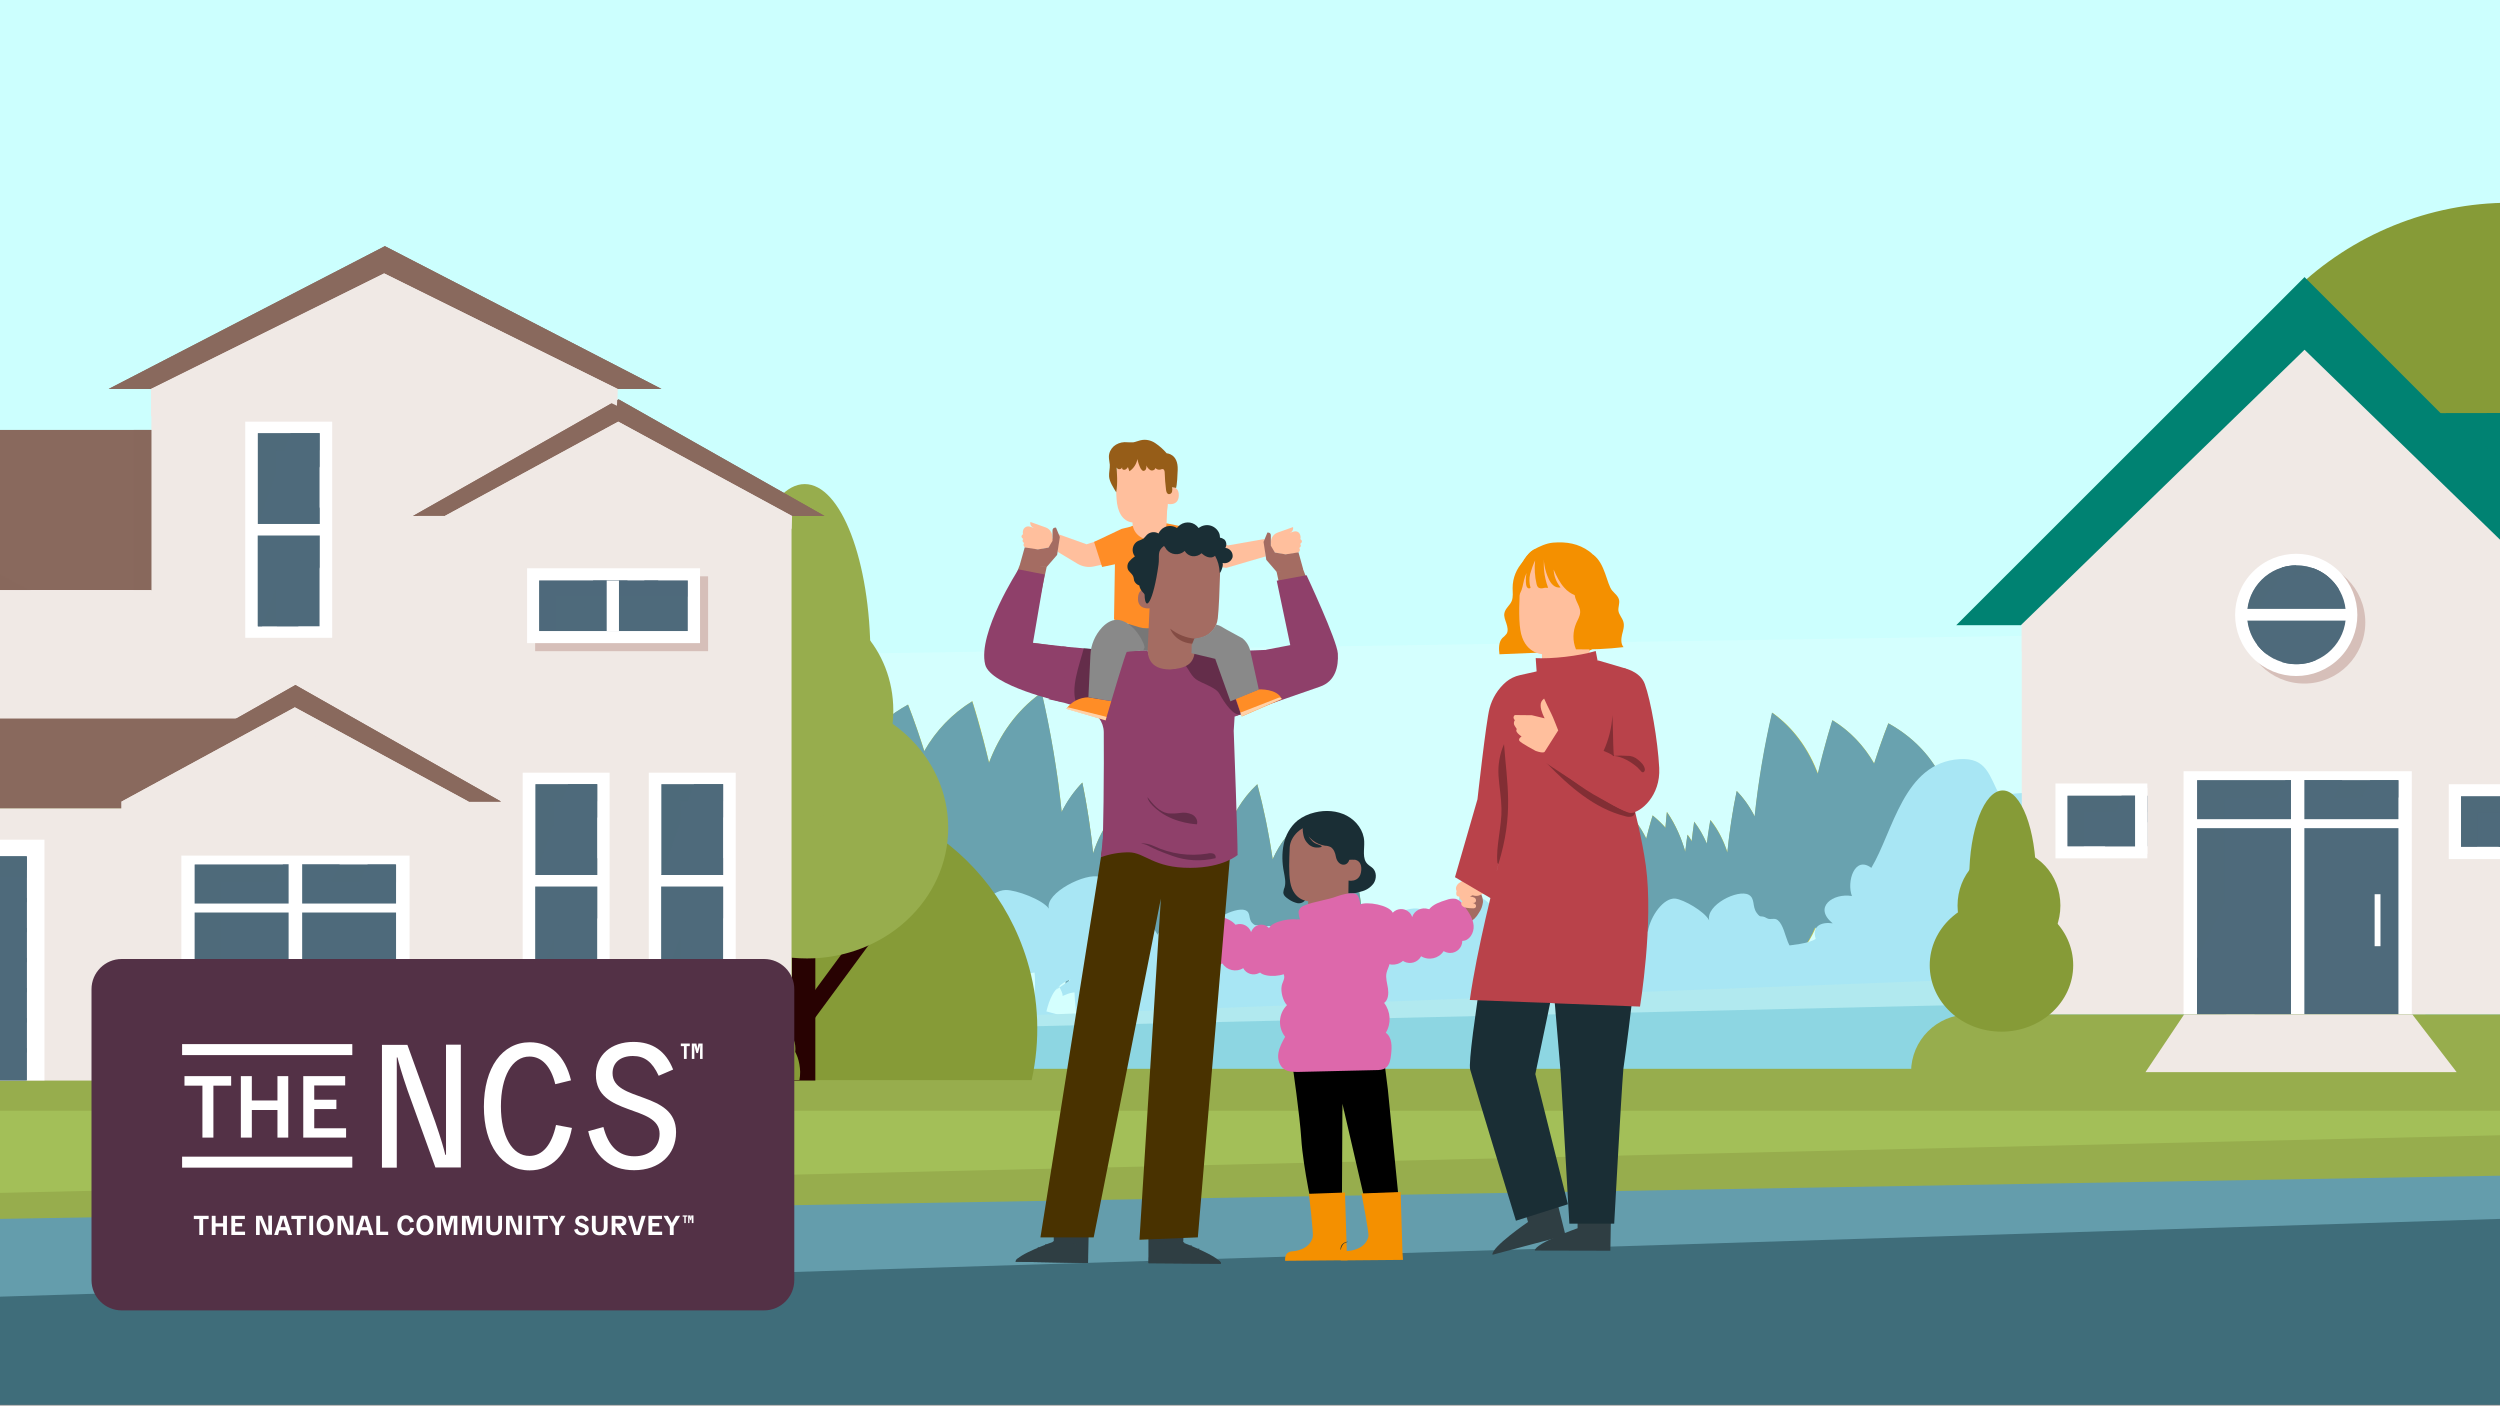 <?xml version="1.0" encoding="utf-8"?>
<!-- Generator: Adobe Illustrator 25.0.1, SVG Export Plug-In . SVG Version: 6.00 Build 0)  -->
<svg version="1.1" id="Layer_1" xmlns="http://www.w3.org/2000/svg" xmlns:xlink="http://www.w3.org/1999/xlink" x="0px" y="0px"
	 viewBox="0 0 1366 768" style="enable-background:new 0 0 1366 768;" xml:space="preserve">
<rect x="0" y="0" width="1366" height="768" fill="#808080" stroke="none"/>
<style type="text/css">
	.st0{clip-path:url(#SVGID_2_);}
	.st1{fill:#D4FFFE;}
	.st2{fill:#CCFFFE;}
	.st3{fill:#7F6A59;}
	.st4{fill:#C1B634;}
	.st5{fill:#D1CA3D;}
	.st6{fill:#DDD13A;}
	.st7{fill:#69A2AF;}
	.st8{fill:#A8E6F4;}
	.st9{fill:#B1E9EF;}
	.st10{fill:#8DD6E2;}
	.st11{fill:#97AD4D;}
	.st12{fill:#A3BF58;}
	.st13{fill:#919139;}
	.st14{fill:#649DAC;}
	.st15{fill:#3F6D7A;}
	.st16{clip-path:url(#SVGID_4_);}
	.st17{fill-rule:evenodd;clip-rule:evenodd;fill:#869B37;}
	.st18{fill:#F0E9E5;}
	.st19{fill-rule:evenodd;clip-rule:evenodd;fill:#008272;}
	.st20{opacity:0.5;fill-rule:evenodd;clip-rule:evenodd;fill:#008272;enable-background:new    ;}
	.st21{fill-rule:evenodd;clip-rule:evenodd;fill:#F0E9E5;}
	.st22{fill:#FFFFFF;}
	.st23{fill:#4E6A7B;}
	.st24{opacity:0.5;fill-rule:evenodd;clip-rule:evenodd;fill:#4E6A7B;enable-background:new    ;}
	.st25{fill-rule:evenodd;clip-rule:evenodd;fill:#4E6A7B;}
	.st26{fill-rule:evenodd;clip-rule:evenodd;fill:#D6BFB9;}
	.st27{fill-rule:evenodd;clip-rule:evenodd;fill:#97AD4D;}
	.st28{fill:#280202;}
	.st29{fill-rule:evenodd;clip-rule:evenodd;fill:#89695D;}
	.st30{fill:#CD9E7B;}
	.st31{opacity:0.5;fill:#89695D;enable-background:new    ;}
	.st32{opacity:0.5;fill-rule:evenodd;clip-rule:evenodd;fill:#89695D;enable-background:new    ;}
	.st33{fill:#D6BFB9;}
	.st34{opacity:0.45;fill-rule:evenodd;clip-rule:evenodd;fill:#4E6A7B;enable-background:new    ;}
	.st35{opacity:0.38;fill-rule:evenodd;clip-rule:evenodd;fill:#4E6A7B;enable-background:new    ;}
	.st36{fill:#1A2E35;}
	.st37{fill:#A46C62;}
	.st38{fill:#F49000;}
	.st39{fill:#DD68AB;}
	.st40{fill:#FFBF9D;}
	.st41{fill:#2F3E43;}
	.st42{fill:#B9424A;}
	.st43{opacity:0.3;}
	.st44{fill:#777777;}
	.st45{fill:#FF8D26;}
	.st46{fill:#FF4F5B;}
	.st47{fill:#965D18;}
	.st48{opacity:0.6;}
	.st49{fill:#493200;}
	.st50{fill:#8F406A;}
	.st51{fill:#844C44;}
	.st52{fill:#898989;}
	.st53{fill:#533146;}
</style>
<g>
	<g id="Layer_1_1_">
		<g>
			<g>
				<defs>
					<rect id="SVGID_1_" width="1366" height="768"/>
				</defs>
				<clipPath id="SVGID_2_">
					<use xlink:href="#SVGID_1_"  style="overflow:visible;"/>
				</clipPath>
				<g class="st0">
					<polygon class="st1" points="1398,161.2 -13.2,209.8 -13.2,619.3 1398,677.6 					"/>
					<polygon class="st2" points="1398,-27.8 -13.2,-37.8 -13.2,364.4 1398,343 					"/>
					<polygon class="st3" points="956.6,513.8 955.2,513.8 955.5,531.6 956.9,531.8 					"/>
					<path class="st4" d="M956.7,519.9c10.5,2.2,21-58-7.7-87.7C949,432.2,931,514.4,956.7,519.9z"/>
					<polygon class="st3" points="941,511.1 940,511 940.5,525.1 941.5,525.2 					"/>
					<path class="st5" d="M941.2,515.8c7.2,1.5,12.9-43.8-6.6-67.8C934.6,448,922.6,512,941.2,515.8z"/>
					<polygon class="st3" points="978.2,512.5 975.8,512.4 975.7,538.4 978,538.8 					"/>
					<path class="st5" d="M978.2,521.4c18.5,3.6,42.6-94.8-9.8-132C968.3,389.4,938.1,513.7,978.2,521.4z"/>
					<polygon class="st3" points="1037.2,511.7 1034,511.7 1032.3,536.4 1035.3,536.8 					"/>
					<path class="st5" d="M1036.5,520.2c23.8,3.2,60.2-88.8-4.7-125C1031.8,395.2,984.1,513,1036.5,520.2z"/>
					<polygon class="st4" points="928.7,517.3 927.9,517.3 928.6,530.9 929.4,531.1 					"/>
					<path class="st4" d="M929,521.9c6.3,1.8,10.6-41.6-6.9-65.9C922,456,912.6,517.3,929,521.9z"/>
					<polygon class="st4" points="919.4,517.9 918.4,517.8 919.4,534.1 920.4,534.3 					"/>
					<path class="st4" d="M919.7,523.4c7.1,2.3,11.2-51.4-8.9-79.8C910.8,443.6,902.2,517.7,919.7,523.4z"/>
					<polygon class="st3" points="932.9,515.5 931.9,515.4 932.6,530.2 933.6,530.4 					"/>
					<path class="st6" d="M933.1,520.5c7.1,1.8,12.3-45.9-7.4-71.6C925.8,448.9,914.9,515.8,933.1,520.5z"/>
					<polygon class="st3" points="1008.5,509.2 1005.8,509.2 1004.9,533.8 1007.5,534.2 					"/>
					<path class="st6" d="M1008.2,517.7c20.6,3,49.7-88.8-6.9-124.2C1001.3,393.5,962.8,511.1,1008.2,517.7z"/>
					<polygon class="st3" points="856,525 854.9,525 854.7,542.2 855.9,542.5 					"/>
					<path class="st4" d="M856,530.8c8.5,2.3,16.2-47.8-3.8-72.7C852.2,458,834,524.9,856,530.8z"/>
					<polygon class="st3" points="843,522 842.2,522 841.9,535.7 842.8,535.8 					"/>
					<path class="st5" d="M842.9,526.5c6.1,1.6,12-37.9-2.2-58.7C840.7,467.8,826.5,522.3,842.9,526.5z"/>
					<polygon class="st3" points="873,524.4 871.2,524.3 871.3,548.8 873.1,549.2 					"/>
					<path class="st5" d="M873,532.5c13.8,3.5,25.3-69.4-7.2-99.6C865.8,433,840.4,524.4,873,532.5z"/>
					<polygon class="st3" points="913.1,525.2 911.2,525.1 911.9,546.1 913.9,546.4 					"/>
					<path class="st5" d="M913.4,532.2c14.6,2.9,24.7-58.7-10.4-86.7C903,445.5,877.4,525.1,913.4,532.2z"/>
					<polygon class="st4" points="831.7,527.8 830.9,527.7 830.6,541.6 831.3,541.8 					"/>
					<path class="st4" d="M831.6,532.4c5.7,1.9,11.6-38-1.4-59.9C830.2,472.5,816.4,527.3,831.6,532.4z"/>
					<polygon class="st4" points="822.9,528.1 822,528 821.5,545.1 822.3,545.4 					"/>
					<path class="st4" d="M822.7,533.8c6.5,2.4,13.8-47.2-1-72.5C821.8,461.3,805.9,527.5,822.7,533.8z"/>
					<polygon class="st3" points="835.6,526 834.8,526 834.4,540.9 835.3,541.1 					"/>
					<path class="st6" d="M835.5,531c6.3,2,12.7-40.9-1.8-63.6C833.7,467.4,818.8,525.8,835.5,531z"/>
					<polygon class="st3" points="894.5,522.5 892.7,522.4 893.1,544 895,544.3 					"/>
					<path class="st6" d="M894.7,529.6c13.8,2.8,24.1-61.2-8.8-89.3C885.9,440.4,861.1,522.8,894.7,529.6z"/>
					<path class="st7" d="M1031.8,395.2c0,0-3.6,8.9-7.8,22c-5.5-9.7-13.3-17.9-22.8-23.7c0,0-4,12.4-8,29.3c-5-13-13-24.8-25-33.4
						c-4.3,18.7-7.5,37.6-9.5,56.7c-2.5-5.1-5.8-9.8-9.8-13.9c-2.3,11.1-4,22.3-5.1,33.6c-2-6.4-5.1-12.4-9.3-17.7
						c0,0-1,5.2-1.9,12.8c-1.8-4.2-4.1-8.2-6.9-11.9c0,0-0.7,4.2-1.4,10.7c-0.7-1.2-1.5-2.4-2.3-3.5c0,0-0.6,3.7-1.2,9.2
						c-2.1-7.7-5.5-15-10-21.6c0,0-0.4,3.3-0.8,8.5c-2.1-2.4-4.5-4.7-7-6.7c0,0-1.6,5-3.5,12.6c-3.3-6.8-7.9-12.8-13.6-17.7
						c0,0-2.2,7.4-4.4,17.8c-3.3-9.7-8.4-18.5-15.7-25.2c-3.1,11.7-5.6,23.6-7.3,35.7c-1.6-3.8-3.8-7.3-6.3-10.6c0,0-3,11-5.1,24.4
						c-1.3-5.2-3.4-10.1-6.4-14.6c0,0-1,4-2.2,9.8c-1.2-3.6-2.8-7-4.8-10.2c0,0-0.8,3.2-1.9,8.2c-0.5-1.1-1.1-2.1-1.7-3.1
						c0,0-0.8,3-1.7,7.6c-1.2-6.6-3.4-13-6.7-18.9c0,0-15.3,63.8,0.1,72l-0.4,11.8l0.9,0.2l0.4-11.6l0,0c1.5,0.6,3-1.6,4.3-5.6
						c0.8,1.7,2.1,3,3.7,3.9l-0.3,9.6l0.8,0.2l0.2-9.5l0,0c0.9,0.3,1.8-0.4,2.6-2c0.1,0.1,0.3,0.1,0.4,0.2l-0.2,10.3l0.9,0.2
						l0.2-10.1l0,0c1.6,0.5,3.2-1.9,4.4-6c0.6,0.6,1.4,1,2.1,1.3l-0.2,9.4l0.9,0.2l0.2-9.3l0,0c1.5,0.4,3-1.8,4.2-5.5
						c1.5,4.5,3.9,7.9,7.6,9.4l-0.1,11.9l1.2,0.2l0.1-11.7l0,0c2.2,0.6,4.3-2.2,5.9-7.1c2,3.9,5.3,6.9,9.3,8.5l0.1,16.8l1.9,0.4
						l-0.1-16.7l0,0c3.7,0.9,7.2-3.6,9.8-11.2c2.3,3.7,5.8,6.5,10,7.8l0.3,14.9l1.9,0.3l-0.3-14.7l0,0c2.5,0.5,4.9-1.2,6.9-4.4
						c2.5,3.1,6,5.4,9.8,6.5l0.5,14.4l2,0.3l-0.5-14.2l0,0c2.1,0.4,4-0.5,5.8-2.3l0.3,4.2l1,0.2l-0.3-5.5c2.1-3.1,3.7-6.5,4.5-10.1
						c0.9,1.3,2.1,2.3,3.5,2.9l0.5,9.3l0.8,0.2l-0.5-9.1l0,0c1,0.3,1.8-0.5,2.6-2l0.5,0.2l0.5,10l1,0.2l-0.5-9.9l0,0
						c1.7,0.5,3.3-2,4.5-6.4c0.8,0.6,1.6,1.1,2.5,1.4l0.3,9.5l1,0.1l-0.3-9.4l0,0c1.9,0.4,3.7-2.4,4.9-7.1c1.9,5.4,4.9,9.3,9.2,10.8
						l0.2,12.1l1.4,0.2l-0.2-12l0,0c2.8,0.6,5.5-3.1,7.6-9.5c2.8,5.1,6.5,8.7,11.5,10.4l-0.1,17.6l2.3,0.4l0.1-17.4l0,0
						c4.8,0.9,9.9-4.9,14-14.8c2.8,5.2,7.6,9,13.3,10.5l-0.6,16.7l2.6,0.4l0.7-16.5l0,0c3.7,0.5,7.7-2.1,11.5-6.9
						c3.4,4.4,8.3,7.6,13.8,8.8l-1.2,16.8l3,0.4l1.2-16.6l0,0C1060.4,523.4,1096.8,431.3,1031.8,395.2z"/>
					<polygon class="st3" points="582.6,521.5 584.3,521.4 583.9,542 582.3,542.2 					"/>
					<path class="st4" d="M582.5,528.5c-12.1,2.6-24.1-66.7,8.9-100.9C591.4,427.6,612,522.2,582.5,528.5z"/>
					<polygon class="st3" points="600.6,518.3 601.7,518.3 601.1,534.5 600,534.6 					"/>
					<path class="st5" d="M600.4,523.8c-8.3,1.7-14.9-50.3,7.6-78C608,445.8,621.7,519.4,600.4,523.8z"/>
					<polygon class="st3" points="557.8,520 560.6,519.9 560.7,549.8 558,550.3 					"/>
					<path class="st5" d="M557.8,530.2c-21.3,4.1-48.9-109,11.3-151.8C569.2,378.4,603.9,521.3,557.8,530.2z"/>
					<polygon class="st3" points="490,519.1 493.6,519 495.6,547.4 492.1,547.9 					"/>
					<path class="st5" d="M490.7,528.8c-27.4,3.7-69.3-102.2,5.5-143.8C496.1,385,551,520.6,490.7,528.8z"/>
					<polygon class="st4" points="614.7,525.5 615.7,525.5 614.9,541.1 613.9,541.3 					"/>
					<path class="st4" d="M614.4,530.8c-7.3,2.1-12.1-47.8,8-75.8C622.4,455.1,633.3,525.5,614.4,530.8z"/>
					<polygon class="st4" points="625.4,526.2 626.5,526 625.4,544.8 624.3,545.1 					"/>
					<path class="st4" d="M625,532.5c-8.1,2.6-12.9-59.1,10.2-91.7C635.2,440.8,645.2,526,625,532.5z"/>
					<polygon class="st3" points="609.9,523.4 611,523.4 610.2,540.3 609.1,540.5 					"/>
					<path class="st6" d="M609.6,529.2c-8.2,2.1-14.2-52.7,8.5-82.3C618.1,446.8,630.5,523.7,609.6,529.2z"/>
					<polygon class="st3" points="522.9,516.2 526.1,516.2 527.1,544.5 524.1,544.9 					"/>
					<path class="st6" d="M523.3,525.9c-23.6,3.4-57.2-102.1,8-142.8C531.3,383.1,575.5,518.4,523.3,525.9z"/>
					<polygon class="st3" points="698.3,534.4 699.6,534.3 699.8,554.2 698.4,554.5 					"/>
					<path class="st4" d="M698.3,541c-9.8,2.6-18.6-55,4.4-83.6C702.7,457.4,723.6,534.3,698.3,541z"/>
					<polygon class="st3" points="713.2,530.9 714.2,530.8 714.5,546.7 713.5,546.8 					"/>
					<path class="st5" d="M713.3,536.1c-7,1.8-13.9-43.5,2.5-67.5C715.9,468.6,732.3,531.2,713.3,536.1z"/>
					<polygon class="st3" points="678.8,533.7 680.9,533.6 680.8,561.7 678.6,562.2 					"/>
					<path class="st5" d="M678.7,543c-15.9,4-29.1-79.9,8.3-114.5C687,428.5,716.3,533.7,678.7,543z"/>
					<polygon class="st3" points="632.6,534.6 634.9,534.5 634,558.6 631.7,559 					"/>
					<path class="st5" d="M632.3,542.6c-16.8,3.3-28.4-67.5,12-99.7C644.3,442.9,673.7,534.4,632.3,542.6z"/>
					<polygon class="st4" points="726.2,537.5 727.1,537.4 727.6,553.5 726.7,553.7 					"/>
					<path class="st4" d="M726.4,542.8C719.9,545,713,499,728,474C728,474,743.9,537,726.4,542.8z"/>
					<polygon class="st4" points="736.3,537.9 737.4,537.8 738,557.5 737,557.8 					"/>
					<path class="st4" d="M736.5,544.4c-7.5,2.8-15.9-54.3,1.1-83.3C737.7,461.1,755.9,537.2,736.5,544.4z"/>
					<polygon class="st3" points="721.8,535.5 722.8,535.5 723.2,552.6 722.2,552.8 					"/>
					<path class="st6" d="M721.9,541.2c-7.2,2.3-14.6-47.1,2.1-73.1C724,468.1,741,535.3,721.9,541.2z"/>
					<polygon class="st3" points="654,531.4 656.1,531.3 655.6,556.3 653.5,556.6 					"/>
					<path class="st6" d="M653.8,539.7c-15.8,3.2-27.7-70.4,10.1-102.7C663.9,437,692.5,531.8,653.8,539.7z"/>
					<path class="st7" d="M496.1,385c0,0,4.2,10.3,8.9,25.4c6.3-11.1,15.3-20.5,26.2-27.2c0,0,4.6,14.2,9.2,33.6
						c5.7-15,14.9-28.5,28.8-38.4c5,21.5,8.6,43.2,10.9,65.2c2.9-5.9,6.7-11.3,11.3-16c2.6,12.8,4.6,25.6,5.9,38.6
						c2.3-7.4,5.9-14.3,10.7-20.4c0,0,1.1,6,2.2,14.7c2.1-4.9,4.7-9.5,7.9-13.7c0,0,0.8,4.9,1.6,12.3c0.8-1.4,1.7-2.8,2.7-4
						c0,0,0.7,4.2,1.4,10.6c2.4-8.9,6.3-17.3,11.5-24.9c0,0,0.4,3.8,1,9.8c2.5-2.8,5.2-5.4,8.1-7.7c0,0,1.8,5.8,4,14.5
						c3.8-7.8,9-14.7,15.5-20.4c0,0,2.5,8.5,5.1,20.5c3.8-11.1,9.7-21.3,18-29c3.6,13.5,6.4,27.2,8.4,41c1.9-4.4,4.4-8.4,7.3-12.2
						c0,0,3.4,12.6,5.8,28c1.5-6,4-11.7,7.3-16.8c0,0,1.2,4.5,2.6,11.3c1.4-4.1,3.2-8.1,5.6-11.8c0,0,1,3.7,2.1,9.5
						c0.6-1.2,1.2-2.4,1.9-3.5c0,0,0.9,3.4,2,8.8c1.4-7.6,4-14.9,7.7-21.7c0,0,17.6,73.3-0.1,82.8l0.5,13.6l-1,0.3l-0.5-13.4
						c-1.7,0.6-3.5-1.9-5-6.5c-0.9,1.9-2.4,3.5-4.3,4.5l0.3,11l-0.9,0.2l-0.3-10.9c-1,0.3-2-0.5-3-2.2c-0.2,0.1-0.3,0.2-0.5,0.2
						l0.3,11.8l-1,0.2l-0.3-11.6c-1.8,0.6-3.7-2.1-5.1-6.9c-0.7,0.6-1.6,1.1-2.5,1.5l0.2,10.8l-1,0.2l-0.2-10.7
						c-1.8,0.5-3.5-2-4.9-6.4c-1.7,5.2-4.5,9.1-8.8,10.8l0.1,13.6l-1.4,0.3l-0.2-13.4c-2.5,0.7-4.9-2.5-6.8-8.2
						c-2.3,4.4-6.1,7.7-10.7,9.5l-0.1,19.3l-2.2,0.5l0.1-19.1c-4.2,1.1-8.3-4.1-11.2-12.9c-2.6,4.3-6.7,7.5-11.5,9l-0.3,17.1
						l-2.2,0.3l0.4-16.9c-2.9,0.6-5.6-1.3-7.9-5.1c-2.9,3.6-6.9,6.2-11.3,7.4l-0.6,16.5l-2.3,0.4l0.6-16.4c-2.4,0.5-4.6-0.5-6.7-2.7
						l-0.3,4.9l-1.1,0.3l0.4-6.4c-2.5-3.5-4.2-7.4-5.2-11.6c-1,1.5-2.4,2.6-4,3.3l-0.5,10.7l-1,0.2l0.5-10.5c-1.1,0.3-2.1-0.6-3-2.3
						l-0.6,0.3l-0.5,11.5l-1.1,0.2l0.5-11.4c-2,0.5-3.8-2.3-5.2-7.3c-0.9,0.7-1.9,1.3-2.9,1.6l-0.4,11l-1.1,0.2l0.4-10.8
						c-2.2,0.5-4.2-2.8-5.6-8.2c-2.2,6.2-5.6,10.7-10.6,12.4l-0.3,14l-1.6,0.3l0.3-13.8c-3.2,0.7-6.4-3.6-8.7-10.9
						c-3.2,5.8-7.5,10-13.2,11.9l0.1,20.3L558,550l-0.1-20c-5.5,1.1-11.4-5.7-16.1-17c-3.5,6-8.5,10.2-15.3,12l0.7,19.2l-3,0.4
						l-0.8-19c-4.3,0.6-8.9-2.4-13.2-7.9c-3.9,5.1-9.6,8.7-15.9,10.1l1.3,19.3l-3.5,0.5l-1.4-19.1
						C463.3,532.5,421.4,426.6,496.1,385z"/>
					<path class="st8" d="M836.2,567.3c1,0.2,2,0.3,3,0.3C838.2,567.4,837.2,567.4,836.2,567.3z"/>
					<path class="st8" d="M898.6,514.5c-6.5-6.2-31.7,1.7-40.1,1.2c-5.7-0.3-12.8-3.8-17.8-3.5c-14.5,0.8-49.1,15-56.7,28.7
						c-5.8-1.9-12.4,1.1-18,2.5c-2.8-5.8-9.1-3.8-14.6-2.1c-3.1-8.4-26-17.7-35.8-18.7c-1.5-12.5-3.8-3.4-18.1-8.1
						c-29.1-9.7-7,29.3-61.4,17.9c-6-9.9-15.4,2-15.3,10.3c-8.8-5.5-22-2.5-15.1,9.8c-5.7-3.3-11.2-2.8-11.7,4.3
						c-8.8,2-35.7-11-39.5-5c-14-12.5-28.2-16.1-46.5-8.8c1,18.5-8.2,89.5,6.7,93.4c3.2-0.8,57.1,5.9,56.7,4l104-55.5
						c54.2,4.5,65,9.3,118.1,13.7c-2.2-0.3,17.5,14.1,15.3,14c8.2-11.7,205.1-23.5,217-28.1C1036.8,580.3,913.2,528.4,898.6,514.5z"
						/>
					<path class="st8" d="M1147.1,435.2c-4.7-4.3-9.8,0-14.3,3.6c-5.9-6.6-30.5-6.6-40-3.8c-5.9-11.1-7.2-21.2-22.2-20.2
						c-30.5,2-36.1,39.4-48.1,59.4c-9.2-6.9-13.6,7.7-10.6,15.4c-10.2-1.8-21.4,6.1-10.5,14.9c-6.4-0.9-11.5,1.6-9.3,8.5
						c-7.4,5.2-37.1,3.3-38.5,10.4c-17.5-6.3-32-4.3-46.3,9.5c7.5,16.8-2,69.6,13.3,67.6c27.6,79.7,56.2,28.9,76.7-5.4l204.8-39.5
						C1253.8,539.2,1151.8,431.8,1147.1,435.2z"/>
					<path class="st8" d="M1373.5,442.6c-4.7-4.3-9.8,0-14.3,3.6c-5.9-6.6-30.5-6.6-40-3.8c-5.9-11.1-7.2-21.2-22.2-20.2
						c-30.5,2-36.1,39.4-48.1,59.4c-9.1-6.9-13.6,7.7-10.6,15.4c-10.2-1.8-21.3,6.1-10.5,14.9c-6.4-0.9-11.5,1.7-9.3,8.5
						c-7.4,5.2-37.1,3.3-38.5,10.4c-17.5-6.3-32-4.3-46.3,9.5c7.6,16.8-1.9,69.6,13.3,67.6c27.6,79.7,56.2,28.9,76.7-5.4l204.7-39.5
						C1480.2,546.6,1378.2,439.2,1373.5,442.6z"/>
					<path class="st8" d="M465.2,598.8c0.9,0.5,1.8,1,2.8,1.3C467.1,599.7,466.1,599.3,465.2,598.8z"/>
					<path class="st8" d="M543.5,539.8c-4.1-11-31.1-6.9-38.9-10c-5.4-2.2-11-9.3-15.9-10.4c-14.2-3.1-52.4,7.5-64.4,25.3
						c-4.9-4.5-12.3-2-18.2-1.7c-0.7-9.3-7.5-8.2-13.3-7.3c-0.1-13.2-18.8-33.6-28-38c2.9-18.8,8.6-32.6-3.5-43.8
						c-24.6-22.8-53.7,19.6-76.2,34.8c-2.4-16.3-15.5-1.5-18.3,10.5c-6.6-10.7-20.3-10.1-17.9,10c-4.3-6.5-9.8-7.5-12.7,2.9
						c-9.1,0.4-30.5-26.6-36.2-18.9c-9.1-22.4-21.6-31.9-41.6-26.5c-5.4,27.4,16.2,57.9,29.1,68c3.3-0.3,0.8-1.7,1.1-4.6L275.2,651
						c50.5,22.5,99.8-20.7,149.2,1.4c-34.5,36.7,50.3-17,48.2-17.8c12-14.7,71.2-18.4,84.2-21.5C568.9,610,552.7,564.5,543.5,539.8z
						"/>
					<path class="st8" d="M214.6,584.1c0.9,0.5,1.8,1,2.8,1.3C216.5,584.9,215.5,584.5,214.6,584.1z"/>
					<path class="st8" d="M292.9,525.1c-4.1-11-31.1-6.9-38.9-10c-5.4-2.2-11-9.3-15.9-10.4c-14.2-3.1-52.4,7.5-64.4,25.3
						c-4.9-4.5-12.3-2-18.2-1.7c-0.7-9.3-7.4-8.2-13.3-7.3c-0.1-13.2-18.8-33.6-27.9-38c2.9-18.8,8.6-32.6-3.5-43.8
						C86.2,416.5,57,458.8,34.5,474c-2.4-16.3-15.5-1.5-18.3,10.5c-6.6-10.7-20.3-10.1-17.9,10c-4.3-6.5-9.8-7.5-12.7,2.9
						c-9.2,0.4-30.5-26.6-36.2-18.9c-9.1-22.4-21.5-31.9-41.6-26.5c-5.4,27.4,16.2,57.9,29.1,68c3.3-0.3,0.8-1.7,1.1-4.6l86.6,120.8
						c50.5,22.5,99.8-20.7,149.2,1.4c-34.4,36.7,50.3-17,48.2-17.8c12-14.7,71.2-18.3,84.2-21.5
						C318.3,595.3,302.1,549.8,292.9,525.1z"/>
					<path class="st8" d="M578.1,539.6c-0.3,0.4-0.7,0.8-1,1.2l2-1.4c-0.1-0.2-0.1-0.4-0.2-0.5C578.6,539.1,578.3,539.3,578.1,539.6
						z"/>
					<path class="st8" d="M628.3,503.7c-1.9-3.6-3.2-9.6-7-11.9c-2.4-1.4-5.1,0.6-7.7-0.4c-4.5-1.8-4,0.9-7.1-2.4s-0.8-8.1-5.5-9.8
						c-7.5-2.7-30.2,8.7-27.9,17.3c-3.3-4.9-17.9-10.3-23.6-10.2c-8.2,0.1-17.6,11.6-19.5,20.7c-5-0.6-11.4,2.3-14.8,7.2
						c-6.2,9-4.7,30.8,7.7,34.4c7.9,2.3,11-4.4,16.3-6.9c6.1-2.9,11.7-0.8,16-8.2c3.3-1.1,6.6-1.7,10.1-2.1
						c1.5,15.2-4.4,29.8-4.1,43.9l7.2,8.5c-2.2-2.6,1.6-23,2.4-26.9c1.1-5.3,2.9-13.4,7.2-17.2c1.8-2.1,4.3-3.7,7-4.4l-6,4.2
						c0.5,1.3,1.7,3,1.6,4.7c4.2-1.8,7.2-3,11.4-0.6c2.5,1.5,1.5,5.9,5.9,4.3c2.2-0.8,2.8-5.4,3.3-7.6c4.1-0.2,5.2-4.3,5-8.7
						c11-1.1,24.5-2.5,27.7-6.5C639.3,518.3,631.9,510.5,628.3,503.7z"/>
					<path class="st8" d="M131.6,494.3c-0.3,0.4-0.7,0.8-1,1.3l2.1-1.4c-0.1-0.2-0.1-0.4-0.2-0.5C132.2,493.8,131.9,494,131.6,494.3
						z"/>
					<path class="st8" d="M181.9,458.4c-1.9-3.6-3.2-9.6-6.9-11.9c-2.4-1.4-5.1,0.6-7.7-0.4c-4.5-1.8-4,0.9-7.1-2.4
						s-0.8-8.1-5.4-9.8c-7.5-2.7-30.2,8.7-27.9,17.3c-3.3-4.9-17.9-10.3-23.6-10.2c-8.2,0.1-17.6,11.6-19.5,20.7
						c-5-0.6-11.4,2.3-14.8,7.2c-6.2,9-4.7,30.8,7.6,34.4c7.9,2.3,11-4.4,16.3-7c6.1-2.9,11.7-0.8,16-8.2c3.3-1,6.6-1.7,10.1-2.1
						c1.6,15.2-4.4,29.8-4.1,43.9l7.2,8.5c-2.2-2.6,1.6-23,2.4-26.9c1.1-5.3,2.9-13.4,7.2-17.2c1.8-2.1,4.3-3.7,7-4.4l-6,4.2
						c0.5,1.3,1.7,3,1.6,4.7c4.2-1.8,7.2-3,11.4-0.5c2.5,1.4,1.5,5.9,5.9,4.3c2.2-0.7,2.8-5.4,3.3-7.6c4.1-0.2,5.2-4.3,5-8.7
						c11-1.1,24.5-2.5,27.7-6.5C192.9,473,185.5,465.2,181.9,458.4z"/>
					<path class="st8" d="M664,540.2c-0.2,0.3-0.5,0.6-0.7,0.9l1.5-1c0-0.1-0.1-0.3-0.1-0.4C664.4,539.9,664.2,540.1,664,540.2z"/>
					<path class="st8" d="M699.8,514.7c-1.3-2.5-2.3-6.9-5-8.4c-1.7-1-3.6,0.4-5.5-0.3c-3.2-1.3-2.8,0.6-5.1-1.7s-0.5-5.8-3.9-7
						c-5.3-1.9-21.5,6.2-19.9,12.3c-2.4-3.5-12.7-7.4-16.8-7.3c-5.8,0.1-12.5,8.3-13.9,14.8c-3.5-0.4-8.1,1.7-10.5,5.1
						c-4.4,6.4-3.4,21.9,5.5,24.5c5.6,1.6,7.8-3.1,11.6-4.9c4.4-2.1,8.3-0.6,11.4-5.9c2.3-0.7,4.7-1.2,7.2-1.5
						c1.1,10.8-3.1,21.2-2.9,31.2l5.2,6.1c-1.6-1.9,1.2-16.4,1.7-19.1c0.8-3.8,2.1-9.5,5.1-12.3c1.3-1.5,3-2.6,5-3.1l-4.2,3
						c0.3,0.9,1.2,2.1,1.2,3.3c3-1.3,5.1-2.1,8.1-0.4c1.8,1,1.1,4.2,4.2,3.1c1.5-0.5,2-3.9,2.3-5.4c2.9-0.1,3.7-3.1,3.5-6.2
						c7.8-0.8,17.5-1.8,19.7-4.6C707.6,525.1,702.4,519.6,699.8,514.7z"/>
					<path class="st8" d="M756,548.5c-0.3,0.3-0.6,0.7-0.8,1.1l1.8-1.2c-0.1-0.1-0.1-0.3-0.1-0.5C756.5,548.1,756.2,548.3,756,548.5
						z"/>
					<path class="st8" d="M799,517.8c-1.6-3.1-2.7-8.3-6-10.2c-2.1-1.2-4.4,0.5-6.6-0.4c-3.9-1.5-3.4,0.8-6.1-2.1s-0.7-7-4.7-8.4
						c-6.4-2.3-25.9,7.5-23.9,14.8c-2.8-4.2-15.3-8.8-20.2-8.8c-7,0.1-15.1,10-16.7,17.8c-4.2-0.5-9.8,2-12.7,6.2
						c-5.3,7.7-4,26.3,6.6,29.5c6.8,2,9.4-3.8,14-6c5.2-2.5,10-0.7,13.7-7.1c2.8-0.9,5.7-1.5,8.6-1.8c1.3,13-3.8,25.5-3.5,37.6
						l6.2,7.3c-1.9-2.3,1.4-19.7,2.1-23c0.9-4.6,2.5-11.5,6.2-14.8c1.6-1.8,3.7-3.1,6-3.8l-5.1,3.6c0.4,1.1,1.5,2.6,1.4,4
						c3.6-1.5,6.2-2.6,9.8-0.5c2.1,1.2,1.3,5,5,3.7c1.8-0.6,2.4-4.6,2.8-6.5c3.5-0.2,4.5-3.7,4.3-7.5c9.4-0.9,21-2.1,23.7-5.6
						C808.5,530.3,802.1,523.6,799,517.8z"/>
					<path class="st8" d="M781,534.3c0.1,0.1,0.3,0.3,0.4,0.5l-0.8-0.5c0-0.1,0-0.1,0-0.2C780.7,534.1,780.9,534.2,781,534.3z"/>
					<path class="st8" d="M761.8,522.6c0.5-1.5,0.7-3.9,1.9-4.9c0.8-0.7,1.8,0,2.7-0.5c1.5-0.9,1.4,0.2,2.4-1.3s-0.1-3.2,1.5-4
						c2.5-1.4,11,2,10.6,5.5c1-2.1,5.8-4.8,7.8-5c2.9-0.3,6.7,3.7,7.8,7.2c2.1-0.4,4.2,0.5,5.5,2.1c2.6,3.2,3,11.7-1.2,13.7
						c-2.7,1.2-4-1.2-6-2c-2.3-0.9-4.2,0.2-6-2.5c-1.2-0.3-2.4-0.4-3.6-0.3c0.1,6,2.8,11.4,3.3,16.8l-2.2,3.6
						c0.7-1.1-1.6-8.9-2-10.3c-0.6-2-1.6-5.1-3.3-6.4c-0.7-0.7-1.6-1.2-2.7-1.4l2.3,1.4c-0.2,0.6-0.4,1.2-0.4,1.9
						c-1.6-0.5-2.7-0.8-4,0.3c-0.8,0.7-0.3,2.3-1.9,2c-0.8-0.2-1.2-2-1.5-2.8c-1.4,0.1-2-1.4-2.1-3.2c-3.9,0.1-8.7,0.2-10-1.3
						C758.5,528.8,760.8,525.5,761.8,522.6z"/>
					<path class="st8" d="M815.2,523.5c0.2,0.2,0.4,0.4,0.6,0.7l-1.2-0.7c0-0.1,0-0.2,0-0.3C814.8,523.2,815,523.4,815.2,523.5z"/>
					<path class="st8" d="M785.4,505.4c0.8-2.3,1.1-6,3-7.6c1.2-1,2.8,0,4.2-0.8c2.3-1.4,2.2,0.2,3.7-2s-0.1-4.9,2.3-6.3
						c3.9-2.1,17.1,3.1,16.3,8.5c1.5-3.2,9.1-7.5,12.2-7.8c4.5-0.5,10.3,5.8,12,11.1c2.7-0.7,6.4,0.6,8.5,3.3c4,5,4.6,18.2-1.9,21.2
						c-4.1,1.9-6.3-1.9-9.3-3c-3.5-1.3-6.4,0.3-9.3-3.8c-1.8-0.4-3.7-0.6-5.6-0.5c0.2,9.2,4.3,17.6,5.1,26.1l-3.4,5.6
						c1-1.7-2.4-13.7-3.1-16c-0.9-3.1-2.5-7.9-5-9.9c-1.1-1.1-2.5-1.9-4.1-2.1l3.5,2.1c-0.4,0.9-0.6,1.9-0.6,2.9
						c-2.4-0.8-4.1-1.3-6.2,0.5c-1.3,1-0.4,3.6-2.9,3c-1.2-0.3-1.9-3.1-2.3-4.3c-2.2,0.2-3.1-2.2-3.3-4.9c-6,0.1-13.5,0.2-15.5-2
						C780.4,515,783.9,509.8,785.4,505.4z"/>
					<path class="st8" d="M938.1,544.4c-0.3,0.4-0.5,0.7-0.7,1.1l1.6-1.2c-0.1-0.2-0.1-0.3-0.1-0.5
						C938.5,544,938.3,544.2,938.1,544.4z"/>
					<path class="st8" d="M976.9,514.7c-1.5-3.6-2.6-9.5-5.5-11.9c-1.9-1.6-4,0.1-6-1.1c-3.5-2.1-3.1,0.5-5.6-3s-0.7-7.8-4.3-9.8
						c-5.9-3.2-23.5,5.6-21.6,14c-2.6-5-14-11.4-18.5-11.9c-6.4-0.6-13.6,9.5-15,18c-3.9-1-8.9,1.2-11.4,5.5
						c-4.8,8-3.4,28.9,6.3,33.5c6.2,2.9,8.5-3.2,12.6-5.2c4.7-2.2,9.1,0.2,12.4-6.4c2.5-0.7,5.2-1.1,7.8-1.1
						c1.4,14.6-3.1,28-2.8,41.5c0,0,5.7,8.7,5.7,8.8c-1.8-2.7,1-21.8,1.6-25.4c0.8-5,2.2-12.5,5.4-15.8c1.3-1.8,3.3-3.1,5.5-3.5
						l-4.6,3.5c0.4,1.2,1.3,3,1.3,4.6c3.2-1.3,5.6-2.2,8.9,0.5c2,1.6,1.2,5.7,4.6,4.7c1.7-0.5,2.2-4.9,2.5-7c3.2,0.2,4-3.6,3.8-7.8
						c8.5,0,19.1-0.2,21.5-3.7C985.6,529.6,979.8,521.5,976.9,514.7z"/>
					<path class="st8" d="M762.5,557.2l0.6-2.7c-0.3-5.8,0.5-11.2,1.2-17c0.9-7.5,0.4-14.4,0.2-21.8
						C762.2,529.5,759.1,543.3,762.5,557.2z"/>
					<path class="st8" d="M777.8,556.2v-2.7c-1.4-5.6-1.7-11-2.1-16.9c-0.6-7.5-2.4-14.2-4-21.4
						C772.1,529.1,771.7,543.4,777.8,556.2z"/>
					<path class="st8" d="M610.3,552.2v-2.7c-1.4-5.6-1.7-11-2.1-16.9c-0.6-7.5-2.4-14.2-4-21.4
						C604.6,525.1,604.2,539.3,610.3,552.2z"/>
					<path class="st8" d="M592.9,571.2v-2.7c-1.4-5.6-1.7-11-2.1-16.9c-0.6-7.5-2.4-14.2-4-21.4C587.2,544,586.8,558.3,592.9,571.2z
						"/>
					<polygon class="st9" points="142.1,570.7 1398,522.9 1398,638.1 32.4,638.1 					"/>
					<polygon class="st10" points="122.6,570.9 1398,541.6 1398,656.3 12,636.8 					"/>
					<polygon class="st10" points="1398,622.9 -13.2,540.3 -13.2,655.5 1398,655.5 					"/>
					<path class="st9" d="M1398,617.7c0-2.2-250.4-11.5-540.1-13.9s-530.8,2.9-530.8,5.1s234.8,6,524.5,8.4S1398,619.9,1398,617.7z"
						/>
				</g>
			</g>
		</g>
		<rect y="584" class="st11" width="1366" height="88.6"/>
		<polygon class="st11" points="1366,697.8 1366,708.4 0,733.2 0,697.8 		"/>
		<polygon class="st12" points="1366,606.9 1366,620.3 0,651.8 0,606.9 		"/>
		<polygon class="st13" points="1366,679.4 1366,689 1080.4,679 		"/>
		<polygon class="st14" points="1366,642.4 1366,744 0,744 0,666 		"/>
		<polygon class="st15" points="1366,666 1366,767.6 0,767.6 0,708.5 		"/>
		<g>
			<g>
				<defs>
					<rect id="SVGID_3_" width="1366" height="773"/>
				</defs>
				<clipPath id="SVGID_4_">
					<use xlink:href="#SVGID_3_"  style="overflow:visible;"/>
				</clipPath>
				<g class="st16">
					<path class="st17" d="M1606.7,271.2c0,36.9-29.9,66.9-66.9,66.9c-3.4,0-6.8-0.3-10.2-0.8c-32,87.4-128.8,132.3-216.2,100.3
						S1181,308.8,1213.1,221.4c32-87.4,128.8-132.3,216.2-100.3c41.3,15.1,75,45.7,94,85.3c35.8-9.1,72.2,12.5,81.4,48.3
						C1606,260.1,1606.7,265.6,1606.7,271.2L1606.7,271.2z"/>
					<rect x="1226.3" y="278.7" class="st18" width="429.2" height="265.4"/>
					<polygon class="st19" points="1224.8,225.9 1653.8,225.2 1694.8,368.2 1185.5,368.9 					"/>
					<polygon class="st20" points="1694.8,368.2 1690.5,353.3 1505,353.3 1333.6,225.8 1333.6,225.8 1226.3,349.2 1234.1,368.9 
						1343.3,368.7 1343.3,368.7 					"/>
					<polygon class="st21" points="1413.6,338.5 1259.2,187.4 1104.7,338.5 1104.7,554.3 1413.6,554.3 					"/>
					<polygon class="st21" points="1413.6,356.1 1413.6,338.5 1259.2,187.4 1104.7,338.5 1104.7,356.1 1259.2,204.6 					"/>
					<polygon class="st19" points="1259.2,151.4 1068.9,341.6 1104.2,341.6 1259.2,191.1 1414.1,341.6 1449.4,341.6 					"/>
					<path class="st21" d="M1200.5,426.3v128h124.7v-128H1200.5z"/>
					<rect x="1193.1" y="421.4" class="st22" width="124.7" height="132.8"/>
					<rect x="1200.5" y="426.3" class="st23" width="110" height="128"/>
					<polygon class="st24" points="1215.2,436 1310.4,436 1310.4,426.3 1200.5,426.3 1200.5,554.3 1215.2,554.3 					"/>
					<g>
						<polygon class="st25" points="1279.8,426.3 1248.8,426.3 1200.5,523.8 1200.5,554.3 1216.4,554.3 						"/>
						<polygon class="st25" points="1231.8,554.3 1251.7,554.3 1310.4,435.5 1310.4,426.3 1295.1,426.3 						"/>
					</g>
					<rect x="1196.2" y="447.6" class="st22" width="118.4" height="4.9"/>
					<rect x="1251.8" y="424.8" class="st22" width="7.3" height="129.5"/>
					<rect x="1297.5" y="488.6" class="st22" width="3.2" height="28.4"/>
					<rect x="1127.5" y="432.6" class="st18" width="52" height="40.9"/>
					<rect x="1123.1" y="428.1" class="st22" width="50.2" height="40.9"/>
					<rect x="1129.7" y="434.8" class="st23" width="43.5" height="27.6"/>
					<polygon class="st24" points="1138.6,443.7 1173.2,443.7 1173.2,434.8 1129.7,434.8 1129.7,462.4 1138.6,462.4 					"/>
					<polygon class="st25" points="1168.9,462.4 1173.2,449.2 1173.2,434.8 1159.2,434.8 1150.2,462.4 					"/>
					<rect x="1166.6" y="430.5" class="st22" width="6.7" height="36.1"/>
					<rect x="1342.4" y="432.9" class="st18" width="52" height="40.9"/>
					<rect x="1338" y="428.5" class="st22" width="50.2" height="40.9"/>
					<rect x="1344.7" y="435.1" class="st23" width="43.5" height="27.6"/>
					<polygon class="st24" points="1353.5,444 1388.2,444 1388.2,435.1 1344.7,435.1 1344.7,462.7 1353.5,462.7 					"/>
					<polygon class="st25" points="1383.9,462.7 1388.2,449.6 1388.2,435.1 1374.2,435.1 1365.2,462.7 					"/>
					<path class="st26" d="M1259,306.7c-18.5,0-33.4,15-33.4,33.4s15,33.4,33.4,33.4c18.5,0,33.4-15,33.4-33.4
						S1277.5,306.7,1259,306.7L1259,306.7z"/>
					
						<ellipse transform="matrix(0.707 -0.707 0.707 0.707 130.032 985.648)" class="st22" cx="1254.8" cy="335.9" rx="33.4" ry="33.4"/>
					<path class="st25" d="M1281.8,335.9c0,14.9-12.1,27-27,27s-27-12.1-27-27s12.1-27,27-27S1281.8,320.9,1281.8,335.9
						L1281.8,335.9z"/>
					<path class="st24" d="M1234.1,340.1c0-14.9,12-27,27-27c4,0,8,0.9,11.6,2.6c-11.2-9.8-28.3-8.7-38.1,2.5
						c-9.8,11.2-8.7,28.3,2.5,38.1c1.9,1.6,3.9,3,6.2,4.1C1237.4,355.2,1234.1,347.8,1234.1,340.1z"/>
					<path class="st25" d="M1263.7,310.4l-16.8,51.4c6,1.8,12.4,1.5,18.2-0.9l12.8-39C1274.6,316.5,1269.6,312.4,1263.7,310.4z"/>
					<path class="st25" d="M1247,310l-13.8,42.2c1.6,2.1,3.4,3.9,5.5,5.4l15.9-48.7C1252,308.9,1249.5,309.3,1247,310z"/>
					<rect x="1224.9" y="332.7" class="st22" width="60.4" height="6.4"/>
					<path class="st27" d="M1445.1,585.8h-400.9c0-17.4,14.1-31.5,31.5-31.5l0,0h338C1431,554.3,1445.1,568.4,1445.1,585.8z"/>
					<polygon class="st21" points="1193.4,554.3 1172.3,585.8 1342.3,585.8 1318.1,554.3 					"/>
					<path class="st27" d="M1108.4,564.7c11,0,19.9-1.8,19.9-4s-8.9-4-19.9-4s-19.9,1.8-19.9,4S1097.4,564.7,1108.4,564.7z"/>
					<path class="st17" d="M1132.8,527.4c0,20-17.5,36.3-39.2,36.3s-39.2-16.2-39.2-36.3s17.5-36.3,39.2-36.3
						S1132.8,507.3,1132.8,527.4z"/>
					<path class="st17" d="M1112.5,479.6c0,26.4-8.2,47.7-18.2,47.7S1076,506,1076,479.6s8.2-47.7,18.3-47.7
						S1112.5,453.3,1112.5,479.6z"/>
					<path class="st17" d="M1125.8,494.8c0,16.9-12.6,30.5-28.1,30.5s-28.1-13.7-28.1-30.5s12.6-30.5,28.1-30.5
						S1125.8,477.9,1125.8,494.8z"/>
					<path class="st17" d="M106.5,528.7c10.5-0.9,21.2-0.1,31.5,2.4c6.7-32.3,33.8-56.5,66.7-59.4c0.8-0.1,1.6-0.1,2.5-0.2
						c8.6-56.3,61.2-94.9,117.5-86.3c32.2,4.9,60.2,24.8,75.5,53.6l0,0c68.2-20.7,140.2,17.7,161,85.9c6.5,21.2,7.3,43.8,2.5,65.5
						H24.9C38,555.8,69.7,531.9,106.5,528.7z"/>
					<path class="st27" d="M286.7,486.6c-3.1-8.3-6.7-16.5-11-24.3c0.8-5.1,1.2-10.3,1.3-15.5c0-36.2-19-69.7-50.1-88.2
						C187.6,275.4,88.3,239.8,5.1,279.1c-36.5,17.2-65.5,47.1-81.6,84.2c-0.4,1-0.8,2.1-1.2,3.1c-18.4-4.5-37.5-6-56.4-4.3
						c-3.4,0.3-6.9,0.8-10.3,1.2c-86.8,12.8-150.7,88.6-148.2,176.3c0,1.6,0.2,3.1,0.3,4.7c-6.7-3.1-14.1-4.8-21.5-4.8
						c-0.6,0-1.3,0-1.9,0.1c-27.3,1-49,23.5-49,50.8h659.5c2.4-12.4,3.7-25.1,3.7-37.8C298.4,530.1,294.4,507.8,286.7,486.6z"/>
					<rect x="432.7" y="490.5" class="st28" width="12.8" height="99.9"/>
					
						<rect x="426.1" y="522.6" transform="matrix(0.593 -0.805 0.805 0.593 -236.667 585.828)" class="st28" width="70.4" height="9"/>
					<ellipse class="st11" cx="441" cy="452.3" rx="77.1" ry="71.4"/>
					<path class="st27" d="M403.8,358.4c0,51.9,16.1,93.9,35.9,93.9s35.9-42,35.9-93.9s-16.1-93.9-35.9-93.9
						S403.8,306.5,403.8,358.4z"/>
					<path class="st27" d="M377.5,388.2c0,33.2,24.8,60.1,55.3,60.1s55.3-26.9,55.3-60.1s-24.8-60.1-55.3-60.1
						S377.5,355,377.5,388.2z"/>
					<rect x="-225.5" y="284.1" class="st18" width="337.8" height="148.5"/>
					<polygon class="st29" points="-283.7,322.4 -215.7,234.9 167,234.9 137.1,322.4 					"/>
					<rect x="-225.5" y="419" class="st30" width="322.5" height="13.7"/>
					<polygon class="st29" points="361.4,212.5 59.4,212.5 59.4,212.5 210.3,134.5 					"/>
					<polygon class="st29" points="361.4,212.5 59.4,212.5 59.4,212.5 210.3,134.5 					"/>
					<polygon class="st21" points="337.3,590.3 82.7,590.3 82.7,212.5 210,149.4 337.3,212.5 					"/>
					<polygon class="st21" points="272.4,590.3 82.7,590.3 82.7,418.9 167.4,370.8 319.5,457 272.4,457 					"/>
					<polygon class="st29" points="450.5,281.9 225.7,281.9 225.7,281.9 338,218.2 					"/>
					<polygon class="st29" points="450.5,281.9 225.7,281.9 225.7,281.9 338,218.2 					"/>
					<polygon class="st21" points="432.5,590.3 243.1,590.3 243.1,281.9 337.8,230.4 432.5,281.9 					"/>
					<polygon class="st21" points="243.1,281.9 243.1,289.4 337.5,240.2 432.5,289 432.8,281.9 337.8,230.4 					"/>
					<polygon class="st21" points="272.4,590.3 243.1,590.3 243.1,413.7 319.5,457 272.4,457 					"/>
					<rect x="-252.5" y="441.8" class="st18" width="337.8" height="148.5"/>
					<polygon class="st29" points="-303.1,441.8 -242.7,392.6 140,392.6 117.6,441.8 					"/>
					<polygon class="st29" points="273.8,438 49.1,438 49.1,438 161.4,374.3 					"/>
					<polygon class="st29" points="273.8,438 49.1,438 49.1,438 161.4,374.3 					"/>
					<polygon class="st21" points="255.9,601 66.4,601 66.4,438 161.1,386.5 255.9,438 					"/>
					<polygon class="st21" points="66.4,438 66.4,445.9 160.9,396.3 255.9,445.1 256.1,438 161.1,386.5 					"/>
					<path class="st21" d="M106.4,472.4v128h124.7v-128L106.4,472.4z"/>
					<rect x="99.1" y="467.5" class="st22" width="124.7" height="132.8"/>
					<rect x="106.4" y="472.4" class="st23" width="110" height="128"/>
					<polygon class="st24" points="121.1,482.1 216.4,482.1 216.4,472.4 106.4,472.4 106.4,600.4 121.1,600.4 					"/>
					<g>
						<polygon class="st25" points="185.6,472.4 154.6,472.4 106.3,569.9 106.3,600.4 122.2,600.4 						"/>
						<polygon class="st25" points="137.6,600.4 157.4,600.4 216.2,481.6 216.2,472.4 200.9,472.4 						"/>
					</g>
					<rect x="102.2" y="493.7" class="st22" width="118.4" height="4.9"/>
					<rect x="157.7" y="470.9" class="st22" width="7.4" height="129.5"/>
					<rect x="203.4" y="534.7" class="st22" width="3.1" height="28.4"/>
					<polygon class="st21" points="30.9,576.7 30.9,462.7 -205.9,462.7 -205.9,576.7 -252.5,576.7 -252.5,590.3 -205.9,590.3 
						-196.1,590.3 -183.8,590.3 21.2,590.3 30.9,590.3 66.4,590.3 66.4,576.7 					"/>
					<rect x="-212.5" y="458.8" class="st22" width="236.8" height="131.5"/>
					<rect x="-202.7" y="468" class="st23" width="217.3" height="122.3"/>
					<rect x="-202.7" y="468" class="st23" width="217.3" height="122.3"/>
					<rect x="-202.7" y="490.6" class="st23" width="217.3" height="2.4"/>
					<rect x="-202.7" y="507" class="st23" width="217.3" height="2.4"/>
					<rect x="-202.7" y="523.4" class="st23" width="217.3" height="2.4"/>
					<rect x="-202.7" y="539.8" class="st23" width="217.3" height="2.4"/>
					<rect x="-202.7" y="556.3" class="st23" width="217.3" height="2.4"/>
					<rect x="-202.7" y="572.7" class="st23" width="217.3" height="2.4"/>
					<rect x="-202.7" y="468" class="st23" width="217.3" height="7.3"/>
					<polygon class="st24" points="-190.3,479.6 14.6,479.6 14.6,468 -202.7,468 -202.7,590.4 -190.3,590.4 					"/>
					<g>
						<polygon class="st21" points="209.8,149.4 82.5,212.5 82.5,227.4 209.4,161.5 337.1,221.7 337.5,212.5 						"/>
						<polygon class="st21" points="242.9,416.5 242.9,281.9 228.3,281.9 						"/>
					</g>
					<rect x="73.1" y="234.9" class="st31" width="9.6" height="87.8"/>
					<polygon class="st32" points="-98.9,259 -10,308.4 17,322.8 -26.6,322.4 					"/>
					<polygon class="st21" points="66.8,441.8 66.4,441.8 66.4,441.8 46.4,441.8 46.4,441.8 -252.5,441.8 -252.5,456 48.5,456 
						66.4,576.7 66.4,458.1 66.4,456 66.8,456 					"/>
					<polygon class="st21" points="-21.4,322.4 -154.4,322.4 -225.5,322.4 -225.5,336.6 -149.3,336.6 -149.3,392.6 -26.9,392.6 
						-26.9,336.6 74.9,336.6 82.7,392.6 82.7,336.6 82.7,331.2 82.7,322.8 82.7,322.4 					"/>
					<rect x="292.4" y="314.9" class="st33" width="94.5" height="40.9"/>
					<rect x="288" y="310.5" class="st22" width="94.5" height="40.9"/>
					<rect x="294.6" y="317.2" class="st23" width="81.2" height="27.6"/>
					<g>
						<polygon class="st25" points="333.9,344.7 342.9,317.2 324.1,317.2 315.1,344.7 						"/>
						<polygon class="st25" points="350.7,344.7 359.7,317.2 352.1,317.2 343.1,344.7 						"/>
					</g>
					<polygon class="st34" points="303.5,326 375.8,326 375.8,317.2 294.6,317.2 294.6,344.7 303.5,344.7 					"/>
					<rect x="331.5" y="317.2" class="st22" width="6.7" height="27.6"/>
					<rect x="139.1" y="234.9" class="st18" width="47.6" height="118.1"/>
					<rect x="134" y="230.4" class="st22" width="47.5" height="118.1"/>
					<rect x="140.9" y="236.7" class="st23" width="33.7" height="105.5"/>
					<polygon class="st24" points="151.2,246 174.6,246 174.6,236.7 140.9,236.7 140.9,342.2 151.2,342.2 					"/>
					<g>
						<polygon class="st25" points="174.6,236.7 158.8,236.7 140.9,286.5 140.9,342.2 143.2,342.2 174.6,254.8 						"/>
						<polygon class="st25" points="163,342.2 174.6,309.9 174.6,277 151.2,342.2 						"/>
					</g>
					<rect x="137.1" y="286.3" class="st22" width="41.2" height="6.3"/>
					<rect x="290.8" y="426.7" class="st18" width="47.5" height="118.1"/>
					<rect x="285.6" y="422.2" class="st22" width="47.5" height="118.1"/>
					<rect x="292.6" y="428.5" class="st23" width="33.7" height="105.5"/>
					<polygon class="st24" points="302.9,437.8 326.3,437.8 326.3,428.5 292.6,428.5 292.6,534 302.9,534 					"/>
					<g>
						<polygon class="st25" points="326.3,428.5 310.4,428.5 292.6,478.3 292.6,534 294.9,534 326.3,446.6 						"/>
						<polygon class="st25" points="314.7,534 326.3,501.7 326.3,468.8 302.9,534 						"/>
					</g>
					<rect x="288.8" y="478.1" class="st22" width="41.2" height="6.3"/>
					<rect x="359.6" y="426.7" class="st18" width="47.5" height="118.1"/>
					<rect x="354.5" y="422.2" class="st22" width="47.5" height="118.1"/>
					<rect x="361.4" y="428.5" class="st23" width="33.7" height="105.5"/>
					<polygon class="st35" points="371.7,437.8 395.1,437.8 395.1,428.5 361.4,428.5 361.4,534 371.7,534 					"/>
					<g>
						<polygon class="st25" points="395.1,428.5 379.2,428.5 361.4,478.3 361.4,534 363.7,534 395.1,446.6 						"/>
						<polygon class="st25" points="383.5,534 395.1,501.7 395.1,468.8 371.7,534 						"/>
					</g>
					<rect x="357.6" y="478.1" class="st22" width="41.2" height="6.3"/>
					<path class="st27" d="M326.5,581c-1.6-0.1-3.2,0-4.8,0.4c-1-4.9-5.2-8.6-10.1-9h-0.4c-1.3-8.6-9.3-14.5-17.9-13.1
						c-4.9,0.7-9.2,3.8-11.5,8.1l0,0c-1.9-0.6-3.8-0.9-5.8-0.8c-10.8,0-19.6,8.8-19.6,19.6l0,0c0,1.4,0.2,2.9,0.5,4.3h82
						C336.9,585.2,332.1,581.5,326.5,581z"/>
					<path class="st27" d="M310.7,581c1.6-0.1,3.2,0,4.8,0.4c1-4.9,5.2-8.6,10.1-9h0.4c1.3-8.6,9.3-14.5,17.9-13.1
						c4.9,0.7,9.2,3.8,11.5,8.1l0,0c1.9-0.6,3.8-0.9,5.8-0.8c10.8,0,19.6,8.8,19.6,19.6l0,0c0,1.4-0.2,2.9-0.5,4.3h-82
						C300.3,585.1,305.1,581.5,310.7,581z"/>
					<path class="st17" d="M435.8,577.7c-0.4-1-0.8-2-1.3-3c0.1-0.6,0.1-1.3,0.1-1.9c0-4.4-2.3-8.5-6.1-10.8
						c-4.8-10.1-16.9-14.5-27-9.7c-4.4,2.1-8,5.7-9.9,10.2c-0.1,0.1-0.1,0.3-0.1,0.4c-2.2-0.6-4.6-0.7-6.9-0.5
						c-0.4,0-0.8,0.1-1.2,0.1c-10.6,1.6-18.3,10.8-18.1,21.5c0,0.2,0,0.4,0,0.6c-0.8-0.4-1.7-0.6-2.6-0.6c-0.1,0-0.2,0-0.2,0
						c-3.3,0.1-6,2.8-6,6.2h80.3c0.3-1.5,0.4-3,0.4-4.6C437.1,583,436.7,580.3,435.8,577.7z"/>
				</g>
			</g>
		</g>
		<path class="st36" d="M713.3,491.6c-0.9,1.5-2.7,2.2-4.4,1.9c-1.7-0.4-3.3-1.1-4.7-2.1c-1.4-0.9-3-2.1-3-3.8
			c0.1-0.9,0.3-1.9,0.7-2.7c0.8-2.8,0.1-5.7-0.4-8.5c-1-5-1.1-10.1-0.1-15.1s3.6-9.6,7.5-12.9c2.8-2.2,6.1-3.7,9.6-4.5
			c5.8-1.4,12.1-1,17.4,1.8s9.3,8.2,9.5,14.1c0.2,4.3-1.2,9.3,1.8,12.3c0.9,0.9,2.1,1.5,3,2.4c2,2.1,2,5.6,0.4,8.1
			c-1.7,2.4-4.3,4-7.2,4.6c-3.5,0.9-7.3,0.9-10.8-0.1"/>
		<path class="st36" d="M742.9,471.1c1.1,1.1,1.7,2.6,1.8,4.1s0.5,3.1,1,4.5c0.6,1.5,2,2.4,3.6,2.4c-3.4,4.9-9.5,7.2-15.3,5.6
			c-0.2-6-0.4-12-0.6-18"/>
		<path class="st37" d="M704.7,463c0.3-6.1,6.8-12.3,12.8-11.7l19.7,3.5v3.2l-0.6,40.5l0,0c0,0-1.5,13.1-12.5,12.5
			c-9.9-0.5-9.5-11-9.5-11l0.2-7.6c0,0-8-0.2-9.8-10.3C704.1,477.1,704.4,469.8,704.7,463z"/>
		<path class="st37" d="M736.5,469.9c0.2-0.1,7.8-2.1,7.3,5.5s-8,5.7-8,5.5S736.5,469.9,736.5,469.9z"/>
		<path class="st36" d="M712.4,450c0.5-2.1,2.8-2.9,4.8-3.4c4.2-0.9,8.6-1.3,12.8-0.3c4.4,1,8.1,3.9,10,7.9
			c2.1,4.7,1.1,10.3,0.1,15.4h-2.8c-1,4.3-6.4,3.8-7.4-1.6c-0.3-1.9-1.1-4-2.7-5.1c-1-0.5-2.1-0.8-3.2-0.8c-5-0.8-9.2-4.1-11.2-8.8
			C712.4,452.2,712.3,451.1,712.4,450z"/>
		<path class="st36" d="M722.2,462.5c0,0.3-1,0.7-2.8,0.6c-1.1,0-2.2-0.3-3.2-0.9c-0.6-0.3-1.1-0.7-1.5-1.2c-0.5-0.5-0.9-1-1.3-1.6
			c-0.7-1.1-1.1-2.4-1.3-3.6c-0.2-1-0.3-2-0.3-3c0-1.7,0.3-2.7,0.7-2.8s0.7,1,1.2,2.5c0.2,0.8,0.5,1.7,0.8,2.6
			c0.3,1,0.7,1.9,1.2,2.9c0.3,0.4,0.6,0.8,1,1.2c0.8,1,1.9,1.7,3.2,2.1C721.2,461.8,722.2,462.1,722.2,462.5z"/>
		<path d="M706.3,582.6c0,0,3.9,26.8,4.7,39.4c1,16.2,6.8,41.9,6.8,41.9h15.4l0.3-60.8l13.7,59.2l17.6-1.6l-6.5-65.6l-2.1-16.6
			L706.3,582.6z"/>
		<path class="st38" d="M735.9,684.5l-1-32.9l-19.7,0.7c0,0,2.6,21.9,2.1,23.6c-1.8,7.4-10.9,7.8-10.9,7.8c-5,0.1-4.2,5.2-4.2,5.2
			l34-0.3L735.9,684.5z"/>
		<path class="st38" d="M766.3,684.2l-1-32.9l-21.4,0.8c0,0,4.3,21.8,3.8,23.6c-1.8,7.4-10.9,7.8-10.9,7.8c-5,0.1-4.2,5.2-4.2,5.2
			l34-0.3L766.3,684.2z"/>
		<path class="st36" d="M736.6,678.5c0,0.1-0.4,0.1-0.9,0.3c-0.7,0.2-1.4,0.6-1.9,1.2c-0.5,0.6-0.8,1.3-1,2c0,0.3-0.1,0.7-0.2,1
			c0,0-0.2-0.4-0.1-1c0.1-0.8,0.4-1.6,1-2.2c0.6-0.6,1.3-1,2.1-1.2C735.9,678.5,736.2,678.5,736.6,678.5z"/>
		<path class="st36" d="M743.2,494.5c-0.1,0.1-0.2,0.1-0.3,0.2l-0.9,0.4c-0.8,0.3-2,0.8-3.4,1.3c-2.9,1-7,2.4-11.5,3.6
			c-3.9,1.1-7.8,1.8-11.8,2.2c-0.8,0.1-1.5,0.1-2.1,0.1s-1.1,0-1.6,0l-1-0.1c-0.2,0-0.3,0-0.3,0c0.1,0,0.2,0,0.3,0h1
			c0.4,0,1,0,1.6-0.1s1.3-0.1,2.1-0.2c4-0.5,7.9-1.3,11.8-2.4c4.5-1.2,8.6-2.5,11.5-3.5l3.5-1.2l0.9-0.3
			C743,494.6,743.1,494.5,743.2,494.5z"/>
		<path class="st36" d="M745.7,511.1c-0.5,0.2-1,0.3-1.5,0.4c-1,0.2-2.4,0.5-4.2,0.8c-3.5,0.6-8.5,1.3-14,1.9s-10.5,0.9-14,1.1
			c-1.8,0.1-3.3,0.1-4.3,0.1c-0.5,0-1,0-1.6,0c0.5-0.1,1-0.2,1.6-0.2l4.3-0.3c3.6-0.3,8.5-0.7,14-1.2s10.4-1.3,14-1.8l4.2-0.6
			C744.6,511.2,745.1,511.1,745.7,511.1z"/>
		<path class="st39" d="M693.4,507.1c-2.2-2.4-5.9-2.5-8.2-0.3c-0.7,0.7-1.3,1.6-1.6,2.5c-1.2-3.4-4.8-5.2-8.2-4.1
			c-0.1,0-0.2,0.1-0.3,0.1c-2.2-2.6-5.6-3.7-8.8-4.8c-1.4-0.6-2.9-0.8-4.4-0.6c-2.1,0.5-3.5,2.3-4.7,4c-2.1,2.9-4.3,6-4.6,9.6
			s2.2,7.7,5.8,7.7c0,3.4,2.7,6.1,6.1,6.2c1.2,0,2.4-0.3,3.4-1c2.4,3.8,7.5,5,11.4,2.6c1.6,3.1,5.5,4.3,8.6,2.7
			c0.2-0.1,0.4-0.2,0.6-0.3c3.1,2.9,13.5,2.3,16.1-1.1l6-27.4C706.5,501.1,695.2,503.3,693.4,507.1z"/>
		<path class="st37" d="M801.4,504.1c1.6-0.3,3.1-1.1,4.3-2.2c0.9-0.9,1.7-1.9,2.3-3c1.3-1.8,2-3.8,2.3-6c0.1-2.2-1.4-6.4-3.4-7.3
			c-1.2-0.5-3.2-0.4-3.9,0.9s-1.1,2.8-1.4,4.3c-0.2,1.6,0.4,3.6-0.9,4.7c-0.6,0.5-1.5,0.6-2,1.1c-1,1-0.6,2.6,0,3.9s1.4,2.6,2.2,3.8
			"/>
		<path class="st39" d="M743.2,494.5c0,0-0.1-5.5-2.8-6.2s-7.3,0.5-10,1.5c-4.7,1.8-12.5,2.9-17.1,4.7c-2,0.8-2.8,1.2-3.6,3
			c-0.6,1.2,0.6,4.9,0.6,4.9c-1.9-0.5-5.9,2.6-7.7,5.2c-1.9,2.7-2.6,6-0.1,8.2c-3.4,3.5-4,10-2.3,14.6c0.6,1.5,1.3,1.3,1.5,3
			c0.2,2-1.1,3.4-1.4,5.4c-0.6,3,0.7,8.2,2.9,10.4c-4.7,4.7-5.1,12.1-1,17.3c-1.6,2.8-3.2,5.8-3.7,9s0.5,6.9,3.2,8.7
			c2.2,1.5,5.1,1.5,7.8,1.5l42.3-1c1.8,0,3.8-0.1,5.3-1.2c2.2-1.5,2.7-4.6,3-7.3c0.5-4.3,0.6-9.4-2.9-11.9
			c3.1-5.1,2.7-11.6-0.9-16.3c2.3-1.7,2.5-5.1,2.1-7.9s-1.4-5.7-0.8-8.5c0.4-1.8,1.4-3.4,1.7-5.2c0.4-2.4-0.4-4.8-0.6-7.2
			c-0.3-3.3,0.5-6.7,0.2-10s-3.8-10.8-7.1-11.2C751.8,497.7,746.7,492.6,743.2,494.5z"/>
		<path class="st39" d="M742.8,494.3c4.1-2,16.3,0.3,18.2,4.4c2.4-2.5,6.3-2.7,8.9-0.3c0.8,0.7,1.4,1.7,1.7,2.7
			c1.2-3.7,5.2-5.6,8.9-4.4c0.1,0,0.3,0.1,0.4,0.1c2.3-2.8,6-4,9.5-5.1c1.5-0.6,3.2-0.8,4.8-0.6c2.2,0.5,3.8,2.5,5.1,4.3
			c2.3,3.1,4.6,6.5,4.9,10.4s-2.3,8.3-6.2,8.3c0,3.6-2.9,6.6-6.6,6.6c-1.3,0-2.5-0.4-3.6-1c-2.7,4.1-8.1,5.3-12.3,2.8
			c-1.8,3.4-6,4.6-9.3,2.9c-0.2-0.1-0.4-0.2-0.6-0.4c-3.6,3.1-8.9,2.7-12-0.9l-0.1-0.1"/>
		<path class="st38" d="M832.4,306.7c-3.8,3.9-5.9,9.1-5.9,14.5c0,2.4,0.4,4.9-0.5,7.2c-1,2.4-3.5,4-4,6.6c-0.4,1.9,0.5,3.8,1.1,5.7
			s1.1,4,0.1,5.6c-0.7,0.9-1.5,1.7-2.4,2.4c-2,2.3-1.9,5.7-1.5,8.8l28.7-1.2L832.4,306.7z"/>
		<path class="st38" d="M878.8,322.5c-1.9-8-3.8-16.3-10.4-21.2c-5.9-4.3-12.5-5.4-19.8-4.8c-3.6,0.3-7.6,2.1-10.7,3.9
			c-4.2,2.6-5.9,7.6-7.8,12.1c-3.9,9.1-2.9,21.3,0,24.5l38.2,18.6c6.5-3.7,10.9-5.4,12.5-12.8C881.7,338,880,327.5,878.8,322.5z"/>
		<path class="st40" d="M866.7,314.2L844,302.6l0,0c-7.6-0.9-12.8,8.5-13.3,16.2c-0.6,8.5-1,19,0,25.3c1.9,12.8,11.7,13.3,11.8,13.3
			l0.1,5.2l-0.1,8.6l0,0c3.2,10.4,13.7,9.1,26.8,3.7l0,0L866.7,314.2L866.7,314.2z"/>
		<path class="st36" d="M844.2,301.2c0,0.1,0,0.2,0,0.3l0,0C844.3,301.4,844.3,301.3,844.2,301.2z"/>
		<path class="st38" d="M844.2,301.5l-0.8-0.3c-2.4-1.2-4.1-2.5-7.7,0.9c-2.1,2.1-3.8,4.6-5,7.4c-1.2,2.5-2.1,5.1-2.6,7.9
			c-0.5,3.3-0.5,6.6,0,9.8c2.1-1.5,3.2-4.1,3.8-6.6s1-5.2,2.2-7.5c-0.4,2.1-0.5,4.3-0.2,6.5c0.1,0.6,0.3,1.2,0.8,1.6
			c0.4,0.4,1.1,0.4,1.6,0c-0.8-2.5-0.8-5.2-0.2-7.7c0.7-2.5,1.6-5,2.7-7.3c-0.5,4.3-0.2,8.7,0.8,13c0.1,0.6,0.4,1.2,0.8,1.7
			c0.8,0.6,1.8,0.7,2.7,0.5c0.9-0.3,1.8-0.3,2.8-0.2C843.5,314.8,842.9,308,844.2,301.5z"/>
		<path class="st36" d="M878.8,364c-0.7-1-2.2-1.2-3.4-1.2l0,0"/>
		<path class="st38" d="M886.3,346.7c0.6-2.3,1.4-4.7,0.7-7c-0.6-2.1-2.4-3.8-2.7-6c-0.2-1.9,0.7-3.8,0.4-5.7
			c-0.4-2.2-2.3-3.6-3.8-5.3c-3-3.5-3.8-14.9-10.4-19.6l-0.6,1.2c-2.1-1.6-4.6-2.8-7.2-3.5c-6.2-1.8-12.7-1.8-18.9-0.2l-0.1,0.5
			c-0.6,5.2,0.3,10.5,2.5,15.2c0.6,1.3,1.4,2.6,2.5,3.5c1.1,1,2.6,1.4,4,1.2c-2.3-2.8-3.6-6.2-3.8-9.8c1.6,3.6,3.3,7.2,6,10.1
			c1.5,1.7,3.4,3,5.5,3.9c0.2,1.1,0.5,2.2,1,3.2c0.9,2,2.1,4,2,6.2s-1.3,3.9-2.1,5.8c-2,4.6-2.1,9.8-0.2,14.4
			c8.7,0.2,17.4-0.2,26-1.2C885.5,351.7,885.8,349,886.3,346.7z"/>
		<path class="st41" d="M847,641.3l8.4,33.7l-39.9,10.6c-0.8-4.1,19.4-17.9,19.4-17.9l-6.2-22.5L847,641.3z"/>
		<path class="st41" d="M880.5,648.7l-0.6,34.7l-41.3-0.1c0.3-4.1,23.4-12.2,23.4-12.2l-0.1-23.3L880.5,648.7z"/>
		<path class="st36" d="M818.6,475.9c0,0-17.3,101.1-15.3,108.5s25,82.6,25,82.6l28.4-9l-17.8-71.1c0,0,11.7-55.8,11.7-56.7
			s4.7-41.5,4.7-41.5L818.6,475.9z"/>
		<path class="st36" d="M894.9,499.5c-0.8-10.7-3-21.3-6.6-31.5c-1.5,0.8-43.6,22.8-43.6,22.8l8.1,96l4.7,81.8H882
			c0,0,3.8-69.8,5-84.5C887,584,896.5,518,894.9,499.5z"/>
		<path class="st40" d="M803.2,489.9c0.9,0,1.7,0.2,2.5,0.6c0.8,0.5,1,1.5,0.6,2.3c-0.5,0.7-1.5,0.6-2.4,0.5c0.7,0,1.4,0.2,2,0.6
			s0.8,1.2,0.4,1.9c-0.4,0.4-1,0.6-1.5,0.5c-1.2,0-2.4-0.1-3.6-0.3c-0.9-0.1-1.8-0.5-2.4-1.2c-0.6-0.7-0.5-1.7,0.2-2.3
			c0,0,0,0,0.1-0.1c-0.9-0.5-1.5-1.3-1.7-2.3s0.2-1.3-0.5-2c-1.3-1.3-1.9-2.6-0.8-4.4s3-1.9,5.1-3.9l7.3,7.2L803.2,489.9z"/>
		<path class="st40" d="M810.8,487.7c-5.3,4.8-9.6-1.5-10.1-0.5s-1.9,2.7-3.1,2.7s-2-0.2-1.9-2.1s5.5-8.3,5.5-8.3L810.8,487.7z"/>
		<path class="st42" d="M899.3,473.1c-1.9-14.1-6.4-31.6-6.4-31.6s3.9-21.8,3.1-34.4c-0.6-8.7-1.6-24.7-2.2-33.7
			c-0.3-4-3-7.4-6.8-8.5l-13.6-4l-28.6,4.8l-14.3,3.2c-2.8,0.6-5.4,1.9-7.6,3.7c-4.4,3.8-7.5,8.8-9,14.4c-1.9,7.1-6.6,49.7-6.6,49.7
			L795,479.3l19.7,11.6c0,0,3.5-17.3,4.5-20.6c-2.2,9.9-12.2,48.1-16.1,76.1l37.6,1.4l6.2,0.2l2.5,0.2l46.7,1.8
			C896.1,549.9,903.6,504.6,899.3,473.1z"/>
		<path class="st42" d="M839.7,368.1l-0.6-8.5c8.5,0.5,23.6-1.1,32.8-3.9l1.5,7.7L839.7,368.1z"/>
		<g class="st43">
			<path d="M845.2,417.1c12.2,12.5,25.9,24.7,42.9,28.9c1.1,0.4,2.2,0.4,3.3,0.2c1.1-0.2,2-1.2,2-2.4c-4.8,1-12.9-4.4-19.1-7.7
				c-10.7-5.6-19.3-13.4-29.6-19.7"/>
		</g>
		<g class="st43">
			<path d="M821.8,406.6c-2.4,5.5-3.4,11.5-3,17.4s1.5,11.8,1.6,17.7c0.3,9.5-3.2,21.1-2.2,29.8l0.5,0.7
				C827.2,444.7,823.4,428.4,821.8,406.6z"/>
		</g>
		<path class="st42" d="M887,365c0,0,9.1,1.6,11.7,8.7c3.3,9,7.1,30.7,7.9,45.9S896.5,444,891,444.2s-49.6-29.5-49.6-29.5l10.2-15.9
			l30,14L887,365z"/>
		<g class="st43">
			<path d="M881,390.7c-0.3,6.8-2,13.4-4.8,19.6c1.8,0.8,4,1.5,5.5,2.9c0.5-0.4,0-0.7,0-1.3C881.3,405.2,881.4,397.4,881,390.7"/>
		</g>
		<g class="st43">
			<path d="M881.8,413c2.5-0.2,4.9-0.2,7.4,0c2.1-0.1,4.2,0.7,5.8,2.1c1.6,1.3,3.3,2.9,3.7,4.9c0.1,0.4,0.1,0.9-0.1,1.3
				c-0.2,0.4-0.6,0.7-1,0.7c-0.4-0.1-0.8-0.3-1-0.7c-0.7-0.7-1.3-1.4-2-2.1C891.2,416.3,886.4,413.4,881.8,413"/>
		</g>
		<path class="st40" d="M839.1,410.3c4.8,1.7,5,0.3,5,0.3l7.3-11.5c0,0-3-7.8-3.8-9.2s-3.9-8.2-3.9-8.2c-1.3,0.9-2,2.3-1.9,3.9
			c0,2.8,2.2,6.9,2.2,6.9l-7-1.7l-9.3-0.1c0,0-1.6,1.1,0,2.8l0,0c-0.7,1-0.7,2.2,0,3.2l1.1,1.7c0,0-0.6,0.4-0.1,1.5
			c0.7,1,1.6,1.8,2.7,2.5c0,0-2,1.2-1.2,2.4S839.1,410.3,839.1,410.3z"/>
		<polygon class="st44" points="651.7,341.3 612.8,340.8 622.9,355.5 651.7,356.2 		"/>
		<polyline class="st40" points="690.9,294.5 671.1,298 650.5,291.8 647.8,306.8 670,310.3 691.6,304 		"/>
		<path class="st40" d="M578.6,292l15.1,5.4l25.2-8.1l2.8,15l-24,5.2c-3.1,0.7-6.3,0.1-9-1.5l-10.8-6.5"/>
		<path class="st45" d="M650.2,341.7l-5.7-54.3l-7.3-1.5l-18.3,1.4l-6.4,3.8l-3.3,17l-0.5,30.4l13.7,4.2c1.3,0.4,2.7,0.6,4.1,0.6
			l14.6-0.2L650.2,341.7z"/>
		<polygon class="st45" points="609.3,308.3 602.2,309.8 597.8,296.1 612.8,289 618.8,287.5 		"/>
		<polygon class="st46" points="644.6,287.5 658.8,293 653.9,310 645.2,308.1 		"/>
		<path class="st40" d="M618.8,285.6v-0.1c-5.7-0.7-8.3-6.2-8.7-12.8c-0.3-3.8-0.3-7.6-0.1-11.3c0.1-4.5,0.8-8.9,1.9-13.3
			c3.4-3.7,8.4-5.6,13.4-5.1c8.8,0.6,13.3,12.4,13.3,12.4s-0.1,17.8-0.6,21.4c-0.3,1.6-0.4,3.3-0.4,4.9l-0.2,4.4
			c-0.2,4.9-4.3,8.8-9.2,8.8l0,0C623,294.8,618.8,290.7,618.8,285.6z"/>
		<path class="st40" d="M638.1,266.5c0.2-0.1,6.1-1.9,6,4.2s-6.3,4.7-6.3,4.5S638.1,266.5,638.1,266.5z"/>
		<path class="st47" d="M640.4,266.2c0.2,0.8,0.2,1.7,0,2.5s-1,1.4-1.8,1.3c-1.1-0.2-1.4-1.5-1.5-2.6c-0.4-3-0.6-6-0.7-9
			c0-0.8-0.2-1.9-1-2.1c-0.5,0-1,0.1-1.4,0.3c-1,0.2-2-0.1-2.7-0.9c-0.1,1.1-1.7,1.7-2.7,1.2c-1-0.6-1.8-1.5-2.2-2.6
			c0.1,0.6,0,1.3-0.2,1.9c-0.2,0.6-0.8,1.1-1.4,1.1c-0.7,0-1.2-0.8-1.6-1.4c-0.8-1.6-1.4-3.3-1.7-5.1c-0.5,2.7-2.1,5.2-4.4,6.7
			l-0.8-2.3c-0.3,0.5-0.6,0.9-1.1,1.2c-0.4,0.3-1,0.4-1.6,0.2c-0.5-0.3-0.6-0.9-0.4-1.4l0,0c-0.3,0.9-1.2,1.4-2.1,1.1
			c-0.1,0-0.2-0.1-0.3-0.1c-0.9-0.6-1.2-1.8-0.8-2.8c0.3,5,0.8,10.7-0.1,15.6c-1.5-2.5-3.8-5.9-3.9-8.8c-0.1-2.1,0.5-4.2,0.4-6.3
			c-0.1-1.4-0.5-2.8-0.5-4.3c0-2.2,1-4.2,2.6-5.7c1.6-1.4,3.7-2.2,5.9-2.3c1.6,0.1,3.2,0.1,4.8,0.1c1.3-0.2,2.6-0.8,3.9-1.1
			c2.8-0.7,5.7-0.1,8.1,1.5c2.4,1.6,4.5,3.5,6.3,5.6c0,0,6.3,0.2,6,9c-0.3,8.8-0.9,9.9-0.9,9.9L640.4,266.2z"/>
		<path class="st36" d="M645.9,295.1c0.1,3.4,0.3,6.8,0.7,10.2c0.5,5.6,1.1,10.1,1.2,10.1c-0.1-3.4-0.3-6.8-0.7-10.2
			C646.9,301.9,646.5,298.5,645.9,295.1z"/>
		<path class="st37" d="M697.5,312.3l8.9,41.2l-38.3,5.5l6,29.3l42-12.9c8.9-1.8,14.7-10.4,12.9-19.3c-0.1-0.7-0.3-1.4-0.6-2.1
			l-16.6-43.5L697.5,312.3z"/>
		<path class="st40" d="M710.1,291.6c0.5,0.9,0.7,2,0.4,3c0,0,2,1.1-0.1,2.6c0.5,0.6,0.5,1.4-0.1,1.9c-0.1,0.1-0.3,0.2-0.4,0.3
			c0.6,0.7,0.4,1.7-0.3,2.3c-0.1,0.1-0.3,0.2-0.4,0.2c-1.9,0.9-7.3,1.1-7.3,1.1l-5.3-1.1l-1.9-2l-0.5-2.2l5.3-5l7.5-2.3
			C708.2,290.1,709.5,290.5,710.1,291.6z"/>
		<path class="st40" d="M698,296.8l2.7-0.8c0.6-1.3,1.3-2.5,2.2-3.6c0.8-0.8,4.2-1.5,3.6-4.4l-8.4,3c-2.8,1-4.3,4-3.4,6.9l0,0
			L698,296.8z"/>
		<path class="st37" d="M697.6,312.5l-5.7-6.6l-1.5-9.8l2.1-5.1c0,0,1.9-0.3,1.9,1.6s0,5.6,0,5.6l2.2,3.7l5.8,1l7.1-1.1l2.5,9
			l-2.2,1.5L697.6,312.5z"/>
		<path class="st40" d="M559.4,288.9c-0.5,0.9-0.7,2-0.4,3c0,0-2,1.1,0.1,2.6c-0.5,0.6-0.5,1.4,0.1,1.9c0.1,0.1,0.3,0.2,0.4,0.3
			c-0.6,0.7-0.4,1.7,0.3,2.3c0.1,0.1,0.3,0.2,0.4,0.2c1.9,0.9,7.3,1.1,7.3,1.1l5.3-1.1l1.9-2l1-2.4L570,290l-7.5-2.3
			C561.3,287.4,560.1,287.9,559.4,288.9z"/>
		<path class="st40" d="M571.5,294.1l-2.7-0.8c-0.6-1.3-1.3-2.5-2.2-3.7c-0.8-0.8-4.2-1.5-3.6-4.4l8.4,3c2.8,1,4.3,4,3.4,6.9l0,0
			L571.5,294.1z"/>
		<path class="st37" d="M571.9,309.8L563,351l38.3,5.5l-6,29.3l-42-12.9c-8.9-1.8-14.7-10.4-12.9-19.3c0.1-0.7,0.3-1.4,0.6-2.1
			l16.5-43.6L571.9,309.8z"/>
		<path class="st37" d="M571.9,309.8l5.7-6.6l1.5-9.8l-2.1-5.1c0,0-1.9-0.3-1.9,1.6s0,5.6,0,5.6l-2.2,3.7l-5.8,1l-7.2-1.1l-2.5,8.9
			l2.2,1.5L571.9,309.8z"/>
		<path class="st41" d="M647.4,658.6l-0.9,20.4c0,0,20.4,7.7,20.6,11.5l-39.6-0.3v-31.8L647.4,658.6z"/>
		<g class="st48">
			<path class="st41" d="M634.3,677.2c-0.8,0.2-1.2,1-1.1,1.8c0.2,0.8,1,1.3,1.8,1.1s1.4-1.1,1.2-2c-0.3-0.8-1.2-1.3-2-1"/>
		</g>
		<path class="st41" d="M627.6,690.2l0.1-3.2l37.9,1.5c0,0,1.8,0.8,1.5,2L627.6,690.2z"/>
		<path class="st41" d="M647.2,678.8c0,0.2-1,0.3-1.9,0.9s-1.5,1.4-1.6,1.3s0.1-1.2,1.3-1.9S647.2,678.6,647.2,678.8z"/>
		<path class="st41" d="M651.3,680.5c0,0.2-0.8,0.5-1.5,1.3s-0.8,1.7-1,1.7s-0.3-1.1,0.5-2.1S651.3,680.4,651.3,680.5z"/>
		<path class="st41" d="M653.7,685.5c-0.2,0-0.4-0.9,0.1-2s1.4-1.5,1.5-1.3s-0.5,0.7-0.9,1.6S653.9,685.5,653.7,685.5z"/>
		<path class="st36" d="M646.9,674.1c-0.1,0.2-1-0.1-2.1,0s-1.9,0.4-2,0.2s0.7-0.8,2-0.9S647,674,646.9,674.1z"/>
		<g class="st43">
			<polygon points="647.2,662.7 647.1,666.3 627.7,666 627.7,661.8 			"/>
		</g>
		<path class="st36" d="M647,670c-0.7,0.2-1.3,0.2-2,0c-0.7-0.1-1.4-0.3-2.1-0.7c-0.4-0.2-0.8-0.4-1.1-0.6c-0.2-0.1-0.4-0.3-0.6-0.5
			c-0.2-0.3-0.3-0.7-0.1-1s0.5-0.4,0.8-0.4s0.5,0,0.7,0.1c0.4,0.1,0.8,0.3,1.2,0.4c0.7,0.3,1.3,0.7,1.8,1.2c0.9,0.9,1.2,1.6,1.2,1.6
			s-0.5-0.5-1.5-1.2c-0.5-0.4-1.1-0.7-1.8-1c-0.4-0.1-0.7-0.3-1.1-0.4c-0.4-0.1-0.8-0.1-0.9,0.1s0,0.1,0,0.2
			c0.1,0.1,0.3,0.2,0.4,0.3c0.3,0.2,0.7,0.4,1,0.6c0.6,0.3,1.3,0.6,1.9,0.8C645.7,669.7,646.4,669.8,647,670z"/>
		<path class="st36" d="M646.7,670.3c-0.4-0.6-0.6-1.2-0.5-1.9c0-0.7,0.1-1.5,0.3-2.2c0.1-0.4,0.3-0.8,0.5-1.2
			c0.2-0.5,0.7-0.9,1.3-1c0.4,0,0.7,0.2,0.8,0.6c0.1,0.2,0.2,0.5,0.2,0.7c0.1,0.4,0.1,0.9,0,1.3c-0.1,0.7-0.4,1.4-0.9,2
			c-0.8,1-1.6,1.2-1.6,1.2s0.6-0.5,1.2-1.5c0.3-0.6,0.6-1.2,0.6-1.8c0.1-0.4,0.1-0.8,0-1.2s-0.2-0.8-0.4-0.7s-0.5,0.3-0.7,0.7
			c-0.2,0.3-0.4,0.7-0.5,1.1c-0.2,0.6-0.4,1.3-0.4,2C646.6,669.5,646.8,670.3,646.7,670.3z"/>
		<path class="st41" d="M575.4,658l0.4,20.4c0,0-20.6,7.2-20.9,11l39.6,0.7l0.7-31.8L575.4,658z"/>
		<g class="st48">
			<path class="st41" d="M588.1,676.9c0.8,0.2,1.3,1.1,1.1,1.9c-0.2,0.8-1,1.3-1.8,1.1c-0.8-0.3-1.3-1.1-1.1-2
				c0.3-0.8,1.2-1.2,2-0.9"/>
		</g>
		<path class="st41" d="M594.5,690.1v-3.2l-37.9,0.5c0,0-1.8,0.7-1.6,2L594.5,690.1z"/>
		<path class="st41" d="M575.2,678.2c0,0.2,1,0.3,1.9,0.9s1.4,1.5,1.6,1.4s-0.1-1.2-1.2-1.9S575.1,678,575.2,678.2z"/>
		<path class="st41" d="M571,679.9c0,0.2,0.8,0.5,1.4,1.3s0.8,1.7,1,1.7s0.3-1.1-0.5-2.1S571,679.7,571,679.9z"/>
		<path class="st41" d="M568.5,684.8c0.2,0,0.5-0.9,0-2s-1.4-1.5-1.5-1.3s0.5,0.7,0.8,1.6S568.3,684.8,568.5,684.8z"/>
		<path class="st36" d="M575.6,673.5c0.1,0.2,1-0.1,2.1,0s1.9,0.5,2,0.3s-0.7-0.9-2-1S575.5,673.4,575.6,673.5z"/>
		<g class="st43">
			<polygon points="575.5,662.1 575.6,665.7 595,665.9 595.1,661.7 			"/>
		</g>
		<path class="st36" d="M575.6,669.4c0.7,0.2,1.3,0.2,2,0c0.7-0.1,1.4-0.3,2.1-0.6c0.4-0.2,0.8-0.4,1.2-0.6c0.2-0.1,0.4-0.3,0.6-0.5
			c0.3-0.3,0.3-0.7,0.1-1s-0.5-0.4-0.8-0.5c-0.3,0-0.5,0-0.8,0.1c-0.4,0.1-0.8,0.2-1.2,0.4c-0.7,0.3-1.3,0.7-1.8,1.2
			c-0.9,0.8-1.2,1.5-1.2,1.6s0.5-0.5,1.5-1.2c0.6-0.4,1.2-0.7,1.8-1c0.4-0.1,0.8-0.3,1.1-0.3c0.4-0.1,0.8-0.1,0.9,0.1s0,0.1,0,0.2
			c-0.1,0.1-0.3,0.2-0.4,0.3c-0.4,0.2-0.7,0.4-1.1,0.6c-0.6,0.3-1.3,0.5-1.9,0.7C576.8,669.1,576.2,669.2,575.6,669.4z"/>
		<path class="st36" d="M575.8,669.7c0.4-0.6,0.6-1.2,0.6-1.9s0-1.5-0.2-2.2c-0.1-0.4-0.3-0.8-0.5-1.2c-0.2-0.5-0.7-0.9-1.2-1
			c-0.4,0-0.7,0.2-0.8,0.5c-0.1,0.2-0.2,0.5-0.2,0.7c-0.1,0.4-0.1,0.9,0,1.3c0.1,0.7,0.4,1.5,0.8,2.1c0.8,1,1.6,1.3,1.6,1.2
			s-0.6-0.5-1.2-1.5c-0.3-0.6-0.5-1.2-0.6-1.9c-0.1-0.4-0.1-0.8,0-1.1c0.1-0.4,0.2-0.8,0.4-0.7s0.5,0.3,0.7,0.7
			c0.2,0.3,0.4,0.7,0.5,1.1c0.2,0.6,0.3,1.3,0.3,2C576,669,575.7,669.7,575.8,669.7z"/>
		<polygon class="st49" points="602.3,463.7 568.5,676.1 597.6,676.1 634.3,491 622.6,677.4 654.5,676.1 672.6,461.8 		"/>
		<path class="st50" d="M572.8,382c0,0,3-0.7,5.2-7.4c2.3-6.9,3.1-14.2,2.4-21.4l20.9,1.9l25.8,0.4c0,0,1.4,10.2,12.8,9.8
			s11-8.5,11-8.5l10.3-0.5l30.6-1.2c0,0,2.1,0.1,1.9,5.6s-2.9,25.2-2.9,25.2l-16.2,5.6l-0.5,7.8c0,0,2.3,62,2.1,67.9l-74-3.4
			c0.7-1,1.1-46.8,0.9-63.8c-0.1-5.6-3.7-10.5-9-12.1l-12.6-3.9L572.8,382z"/>
		<path class="st50" d="M691.9,355l13.1-2.5l-7.4-35.2l16.3-3c0,0,16.7,35.7,17.1,42.8s-1.3,15.2-9.8,18.1s-46.5,16.2-46.5,16.2"/>
		<path class="st50" d="M580.3,383.6c0,0-39.1-8.8-42-20.5c-4.3-17.2,18.2-52,18.2-52l14.3,2.8l-6.4,37.4l18.3,2.1"/>
		<path class="st50" d="M676.3,467.1c0,0-7.7,7-25.8,7.1c-20.4,0.1-24.8-8.4-33.7-8.5c-5.2,0-10.4,0.9-15.3,2.7l1.1-9.9l32.2-5.1
			L676.3,467.1z"/>
		<g class="st43">
			<path d="M678,390.3c-3.9,1.2-8.8-6-11.7-11.2c-1.9-3.6-9.6-5.6-12.9-8s-4.5-7.6-8-9.6c-1-0.5-1.9-1.1-2.8-1.7
				c-0.8-0.7-1.2-1.8-1-2.9c0.5-1.8,2.9-2,4.8-1.8c7,0.6,14,1.9,20.7,3.9"/>
		</g>
		<g class="st43">
			<path d="M588.4,384.9c-3.9-8.4,1.5-21.8,3.8-30.8l6.8,0.7l1.7,28.2L588.4,384.9z"/>
		</g>
		<g class="st43">
			<path d="M623.9,460.8c2.3,0,4.5,0.5,6.6,1.5c9.2,4.3,19.4,5.7,29.3,4.1c1-0.3,2.1-0.3,3.1,0s1.6,1.4,1.3,2.5
				c-7.8,1.9-16,1.5-23.5-1.2c-14.7-5.2-11.9-5.8-17.1-6.8L623.9,460.8z"/>
		</g>
		<g class="st43">
			<path d="M627,435.6c3,3.9,6.4,8,11.2,8.8c2.2,0.2,4.4,0.1,6.6-0.2c2.2-0.4,4.4-0.1,6.5,0.8c2,1,3.4,3.3,2.7,5.4
				c0,0-11.2-0.4-19.9-6.6C626.9,438.7,627,435.6,627,435.6z"/>
		</g>
		<path class="st37" d="M629.1,311.2l-2,43.1c0,3,0,11.5,12.3,11.5l0,0c10.1-0.8,13.7-3.7,13.5-12.7c-0.1-1.3-0.1-2.6,0.2-3.9
			c0,0,11-0.5,12.3-11.4c0.6-5.2,1-16.1,1.3-26c0.3-10.6-7.6-19.6-18.2-20.7l-1-0.1C636.1,290.5,629.3,299.8,629.1,311.2z"/>
		<path class="st51" d="M653.1,349c-5-0.4-9.8-2.4-13.7-5.5c0,0,2.5,8.1,13.4,8.3L653.1,349z"/>
		<path class="st37" d="M629,322.4c-0.2-0.1-6.7-2.8-7.2,4.1s6.5,6,6.6,5.8S629,322.4,629,322.4z"/>
		<path class="st36" d="M666.4,312.7c0,1.6,2.4-3.7,1.6-5.1c2.4,0.6,4.8-0.8,5.5-3.2v-0.1c0.3-2.4-1.4-4.6-3.8-4.9
			c-0.1,0-0.1,0-0.2,0c0.9-1.5,0.7-3.4-0.5-4.6c-0.7-0.5-1.5-0.9-2.4-1c0-1-0.2-2-0.6-2.8c-1-2-2.8-3.4-4.9-3.9
			c-2.2-0.5-4.4,0.1-6.2,1.4c-2.3-3.3-6.8-4-10.1-1.7c-0.6,0.5-1.2,1-1.7,1.7c-2.1-1.3-4.8-1.5-7-0.3c-1.4,0.7-2.4,1.9-3.1,3.3
			c-2-1.2-4.6-0.9-6.3,0.7c-0.6,0.7-1.2,1.4-1.9,2.1c-1,0.5-2,1-3,1.3c-2.7,1.4-3.7,4.8-2.3,7.5c0.2,0.3,0.4,0.6,0.6,0.9
			c-1.2,0.8-2.3,1.8-3.2,2.9s-1.1,2.6-0.7,4c0.6,1.6,2.4,2.5,3,4.1c0.3,0.7,0.3,1.5,0.5,2.3c0.5,1.2,1.5,2.2,2.8,2.6
			c0.6,3.2,2.9,4.2,2.9,5.1c0.3,9.9,4.7,4.3,7.6-16.4c0.7-4.9-1-7.4,3-10.3c0.5,0.6,1,1.3,1.4,2c2.4,2.9,6.7,3.4,9.6,1
			c0.1-0.1,0.2-0.2,0.3-0.3c0.9,1.6,2.5,2.7,4.3,2.9c1.8,0.2,3.6-0.4,4.9-1.6c1.4,1.3,4.7,3.6,7.4,1.4
			C665.5,306.5,666.3,309.6,666.4,312.7z"/>
		<path class="st45" d="M687.8,376.7c0,0,10.1-0.6,12.6,5.3l-21.9,9.5l-3.3-9.8"/>
		<path class="st45" d="M594.7,381c-4.8,0.1-9.3,2.4-12.1,6.3l21.5,6.3l3.1-10.5"/>
		<g class="st48">
			<path class="st22" d="M678.5,391.4l-0.8-2l21.3-8.3c0,0,1.2,0.1,1.3,0.8L678.5,391.4z"/>
		</g>
		<path class="st36" d="M685.4,377.1c0,0.1-0.6,0.1-1.2,0.4s-1,0.6-1.1,0.6s0.2-0.6,0.9-0.9S685.5,377,685.4,377.1z"/>
		<path class="st36" d="M684.6,374.8c-0.3,0.2-0.7,0.4-1.1,0.4c-0.4,0.1-0.9,0.1-1.3,0.1c-0.3,0-0.5,0-0.8-0.1
			c-0.2,0-0.3-0.1-0.4-0.1c-0.2-0.1-0.3-0.3-0.3-0.5c0.1-0.2,0.2-0.4,0.4-0.4c0.1-0.1,0.3-0.1,0.4-0.1c0.3,0,0.5,0,0.8,0
			c0.4,0,0.9,0.1,1.3,0.3c0.7,0.3,1,0.6,1,0.7s-0.4-0.2-1.1-0.4c-0.4-0.1-0.8-0.2-1.2-0.2c-0.2,0-0.5,0-0.7,0
			c-0.3,0-0.5,0.1-0.5,0.2s0,0.1,0.1,0.1s0.2,0.1,0.3,0.1c0.2,0.1,0.5,0.1,0.7,0.1c0.4,0,0.8,0,1.2,0
			C683.9,374.8,684.2,374.8,684.6,374.8z"/>
		<path class="st36" d="M684.5,375c0,0-0.4-0.3-0.7-1c-0.2-0.4-0.3-0.8-0.3-1.3c0-0.3,0-0.5,0-0.8s0.2-0.7,0.5-0.8
			c0.2-0.1,0.4,0,0.6,0.1c0.1,0.1,0.2,0.2,0.3,0.4c0.1,0.2,0.2,0.5,0.3,0.8c0.1,0.4,0.1,0.9,0,1.3c-0.2,0.7-0.6,1-0.7,1
			c0.1-0.3,0.3-0.7,0.4-1.1c0.1-0.4,0.1-0.8,0-1.2c-0.1-0.2-0.1-0.4-0.3-0.6c-0.1-0.2-0.3-0.4-0.4-0.3s-0.2,0.3-0.2,0.5
			s-0.1,0.5,0,0.7c0,0.4,0.1,0.8,0.2,1.2C684.3,374.6,684.6,374.9,684.5,375z"/>
		<path class="st52" d="M651.1,352.6l1.5-3.7c6-0.6,9.6-3,11.9-7.6c2.5,0.5,3.2,1.4,6,2.9c9.6,5.2,8.4,4.6,8.4,4.6
			c2.2,1.8,3.7,4.3,4.3,7.1l4.6,20.9l-15.5,6.4L664,360l-13-3.1C651.1,355.4,651.2,354,651.1,352.6z"/>
		<g class="st48">
			<path class="st22" d="M604.1,393.6l0.5-1.9l-20.9-5.2c0,0-1.1,0.2-1.1,0.9L604.1,393.6z"/>
		</g>
		<path class="st36" d="M596.5,378.8c0.3,0.2,0.7,0.3,1.1,0.2c0.4,0,0.8,0,1.2-0.1c0.2,0,0.5-0.1,0.7-0.2c0.1,0,0.3-0.1,0.4-0.2
			c0.2-0.1,0.3-0.3,0.2-0.5s-0.2-0.3-0.4-0.4c-0.1,0-0.3,0-0.4,0c-0.2,0-0.5,0-0.7,0.1c-0.4,0.1-0.8,0.2-1.2,0.4
			C596.8,378.4,596.5,378.8,596.5,378.8c0.2,0,0.5-0.2,1.1-0.5c0.3-0.2,0.7-0.3,1.1-0.3c0.2,0,0.4,0,0.7,0c0.2,0,0.4,0,0.5,0.1
			s0,0.1,0,0.1c-0.1,0.1-0.2,0.1-0.3,0.1c-0.6,0.2-1.2,0.3-1.8,0.3C597.2,378.8,596.8,378.8,596.5,378.8z"/>
		<path class="st36" d="M596.5,379c0,0,0.3-0.3,0.5-1c0.1-0.4,0.2-0.8,0.1-1.2c0-0.2-0.1-0.5-0.1-0.7c0-0.3-0.3-0.6-0.6-0.7
			c-0.2,0-0.4,0-0.5,0.2c-0.1,0.1-0.2,0.2-0.2,0.4c-0.1,0.2-0.2,0.5-0.2,0.7c0,0.4,0,0.8,0.2,1.2c0.3,0.7,0.7,0.9,0.7,0.9
			s-0.3-0.3-0.5-1c-0.1-0.4-0.2-0.7-0.1-1.1c0-0.2,0.1-0.4,0.2-0.6c0.1-0.2,0.2-0.4,0.3-0.4c0.2,0.1,0.3,0.3,0.3,0.5
			c0.1,0.2,0.1,0.4,0.1,0.6c0.1,0.4,0.1,0.8,0,1.1C596.7,378.6,596.5,379,596.5,379z"/>
		<path class="st52" d="M607.2,383.1c0,0,7.9-26.7,8.5-26.9s9-0.8,9-0.8l0.6-1.4c0.7-1.5-5.1-13.5-13.6-15.2c-3.6-0.7-6.9,1.3-9.5,4
			c-3.9,4.2-6.2,9.6-6.4,15.3l-1.1,22.9"/>
	</g>
</g>
<g>
	<path class="st53" d="M66.5,524h351c9.1,0,16.5,7.4,16.5,16.5v159c0,9.1-7.4,16.5-16.5,16.5h-351c-9.1,0-16.5-7.4-16.5-16.5v-159
		C50,531.4,57.4,524,66.5,524z"/>
	<path class="st22" d="M251.8,638v-67.2h-8.1V631h-0.4c-0.5-2.4-2.3-8.7-5.5-18l-15.2-42.1h-13.9V638h8.1v-60.2h0.4
		c0.5,2.4,2.3,8.7,5.5,18l15.2,42.1H251.8z M289.4,639.5c11.8,0,20.4-8.4,23.1-23.2l-8.7-1.6c-2.3,10.8-7.3,16.9-14.5,16.9
		c-9.5,0-15.6-10.9-15.6-27.1c0-16.2,6.1-27.2,15.6-27.2c6.8,0,11.8,5.5,14.1,15.1l8.6-2.1c-3.2-13.4-11.3-20.8-22.5-20.8
		c-15.1,0-25.1,13.9-25.1,35.2C264.4,625.7,274.2,639.5,289.4,639.5z M346.5,639.4c13.7,0,22.9-8.4,22.9-20.8
		c0-22.8-34.7-16.1-34.7-32.2c0-5.8,4.3-9.4,11.1-9.4c6.4,0,10.6,3.2,14.1,10.8l7.9-3.4c-4-10.1-11.2-15.1-21.7-15.1
		c-12.2,0-20.5,7.2-20.5,18c0,22.8,34.8,16.1,34.8,32.2c0,7.4-5.5,12.3-13.8,12.3c-8.5,0-14.2-5.4-16.9-16l-8.3,2.3
		C324.5,631.8,333.3,639.4,346.5,639.4z"/>
	<path class="st22" d="M126.3,588h-25.5v5.2h9.8v28.4h6v-28.4h9.7V588z M157.5,588h-5.9v13.3h-14V588h-6v33.6h6v-15.1h14v15.1h5.9
		V588z M188.6,588h-22.9v33.6h23.4v-5.1h-17.4V606h12.1v-5.1h-12.1v-7.8h16.9V588z"/>
	<path class="st22" d="M377,570.2h-5v1.4h1.7v7h1.5v-7h1.7V570.2z M383.9,578.6v-8.4h-2.3l-0.1,0.6c-0.2,0.8-0.4,1.8-0.4,2.1h-0.1
		c0-0.3-0.2-1.4-0.4-2.1l-0.1-0.6H378v8.4h1.4v-4.6c0-0.9,0-2.2-0.1-2.6h0.1l1.1,4h0.9l1.1-4h0.1c0,0.4-0.1,1.7-0.1,2.6v4.6H383.9z"
		/>
	<rect x="99.5" y="570.5" class="st22" width="93" height="6"/>
	<rect x="99.5" y="632" class="st22" width="93" height="6"/>
	<path class="st22" d="M114,664.3h-8.1v1.8h3v8.7h2.1v-8.7h3V664.3z M124,664.3h-2.1v4.1h-4.1v-4.1h-2.1v10.5h2.1v-4.6h4.1v4.6h2.1
		V664.3z M133.8,664.3h-7.4v10.5h7.5V673h-5.4v-2.9h3.8v-1.8h-3.8v-2.2h5.3V664.3z M143.1,664.3h-3.2v10.5h2v-7.3c0-0.4,0-0.8,0-1.2
		h0.1c0.1,0.4,0.2,0.8,0.4,1.1l3,7.3h3.2v-10.5h-2v7.3c0,0.4,0,0.8,0,1.2l-0.1,0c-0.1-0.4-0.2-0.8-0.4-1.1L143.1,664.3z
		 M157.4,674.8h2.2l-3.4-10.5h-3l-3.4,10.5h2.1l0.7-2.5h3.9L157.4,674.8z M154.7,665.8L154.7,665.8l1.4,4.7h-2.8L154.7,665.8z
		 M167.3,664.3h-8.1v1.8h3v8.7h2.1v-8.7h3V664.3z M171.1,664.3H169v10.5h2.1V664.3z M182.4,669.5c0-3.3-1.9-5.5-4.7-5.5
		s-4.7,2.2-4.7,5.5s1.9,5.5,4.7,5.5S182.4,672.8,182.4,669.5z M180.2,669.5c0,2.2-1,3.6-2.5,3.6s-2.6-1.4-2.6-3.6s1-3.6,2.6-3.6
		S180.2,667.4,180.2,669.5z M187.6,664.3h-3.2v10.5h2v-7.3c0-0.4,0-0.8,0-1.2h0.1c0.1,0.4,0.2,0.8,0.4,1.1l3,7.3h3.2v-10.5h-2v7.3
		c0,0.4,0,0.8,0,1.2l-0.1,0c-0.1-0.4-0.2-0.8-0.4-1.1L187.6,664.3z M201.9,674.8h2.2l-3.4-10.5h-3l-3.4,10.5h2.1l0.7-2.5h3.9
		L201.9,674.8z M199.2,665.8L199.2,665.8l1.4,4.7h-2.8L199.2,665.8z M205.6,664.3v10.5h6.5V673h-4.4v-8.7H205.6z M221.9,675
		c2.3,0,3.9-1.4,4.4-3.9l-2.1-0.3c-0.3,1.5-1.1,2.3-2.3,2.3c-1.6,0-2.6-1.5-2.6-3.6c0-2.2,1-3.6,2.5-3.6c1.1,0,1.9,0.7,2.2,2.1
		l2.1-0.4c-0.5-2.3-2.2-3.6-4.3-3.6c-2.8,0-4.7,2.2-4.7,5.5S219.1,675,221.9,675z M236.9,669.5c0-3.3-1.9-5.5-4.7-5.5
		c-2.8,0-4.7,2.2-4.7,5.5s1.9,5.5,4.7,5.5C235,675,236.9,672.8,236.9,669.5z M234.7,669.5c0,2.2-1,3.6-2.5,3.6
		c-1.5,0-2.6-1.4-2.6-3.6s1-3.6,2.6-3.6C233.7,665.9,234.7,667.4,234.7,669.5z M249.9,674.8v-10.5h-3.6l-1.3,4.1
		c-0.3,0.9-0.4,1.8-0.5,2.2h-0.1c-0.1-0.4-0.2-1.4-0.5-2.2l-1.2-4.1h-3.8v10.5h2.1v-9.2h0.1l2.7,9.2h1.3l2.7-9.2h0.1v9.2H249.9z
		 M263.4,674.8v-10.5h-3.6l-1.3,4.1c-0.3,0.9-0.4,1.8-0.5,2.2h-0.1c-0.1-0.4-0.2-1.4-0.5-2.2l-1.2-4.1h-3.8v10.5h2.1v-9.2h0.1
		l2.7,9.2h1.3l2.7-9.2h0.1v9.2H263.4z M270,675c2.8,0,4.3-1.5,4.3-4.4v-6.3h-2.1v6.1c0,1.9-0.7,2.8-2.2,2.8s-2.2-0.9-2.2-2.8v-6.1
		h-2.1v6.4C265.7,673.5,267.1,675,270,675z M279.7,664.3h-3.2v10.5h2v-7.3c0-0.4,0-0.8,0-1.2h0.1c0.1,0.4,0.2,0.8,0.4,1.1l3,7.3h3.2
		v-10.5h-2v7.3c0,0.4,0,0.8,0,1.2l-0.1,0c-0.1-0.4-0.2-0.8-0.4-1.1L279.7,664.3z M289.7,664.3h-2.1v10.5h2.1V664.3z M299.4,664.3
		h-8.1v1.8h3v8.7h2.1v-8.7h3V664.3z M305.5,674.8v-4.6l3.5-5.9h-2.3l-1.2,2.1c-0.3,0.6-0.9,1.8-1,1.9h0c0-0.1-0.6-1.3-1-1.9
		l-1.2-2.1h-2.4l3.5,5.9v4.6H305.5z M317.9,675c1.2,0,2.1-0.3,2.8-0.9c0.7-0.6,1-1.5,1-2.5c0-3.5-5.4-2.6-5.4-4.7c0-0.6,0.5-1,1.4-1
		c1,0,1.6,0.5,2.1,1.6l1.9-0.7c-0.6-1.7-1.9-2.6-3.8-2.6c-1.1,0-2,0.3-2.6,0.8c-0.6,0.6-1,1.3-1,2.3c0,3.6,5.4,2.7,5.4,4.8
		c0,0.8-0.7,1.4-1.7,1.4c-1.2,0-2-0.7-2.4-2.2l-1.9,0.6C314.1,673.8,315.6,675,317.9,675z M327.7,675c2.8,0,4.3-1.5,4.3-4.4v-6.3
		h-2.1v6.1c0,1.9-0.7,2.8-2.2,2.8s-2.2-0.9-2.2-2.8v-6.1h-2.1v6.4C323.4,673.5,324.9,675,327.7,675z M334.2,674.8h2.1v-4.7h0.4
		l3.2,4.7h2.6l-3.4-4.7c2-0.1,3.2-1.2,3.2-2.9c0-1.8-1.3-2.9-3.5-2.9h-4.6V674.8z M336.3,666.1h2.3c1,0,1.6,0.4,1.6,1.2
		c0,0.8-0.6,1.2-1.6,1.2h-2.3V666.1z M345.4,664.3h-2.3l3.4,10.5h3l3.3-10.5h-2.2l-2.5,8.8H348L345.4,664.3z M361.7,664.3h-7.4v10.5
		h7.5V673h-5.4v-2.9h3.8v-1.8h-3.8v-2.2h5.3V664.3z M368.1,674.8v-4.6l3.5-5.9h-2.3l-1.2,2.1c-0.3,0.6-0.9,1.8-1,1.9h0
		c0-0.1-0.6-1.3-1-1.9l-1.2-2.1h-2.4l3.5,5.9v4.6H368.1z"/>
	<path class="st22" d="M375.5,664.1H373v0.7h0.9v3.5h0.8v-3.5h0.9V664.1z M378.9,668.3v-4.2h-1.1l-0.1,0.3c-0.1,0.4-0.2,0.9-0.2,1.1
		h0c0-0.1-0.1-0.7-0.2-1.1l-0.1-0.3H376v4.2h0.7v-2.3c0-0.4,0-1.1-0.1-1.3h0l0.5,2h0.5l0.5-2h0c0,0.2-0.1,0.9-0.1,1.3v2.3H378.9z"/>
</g>
</svg>
